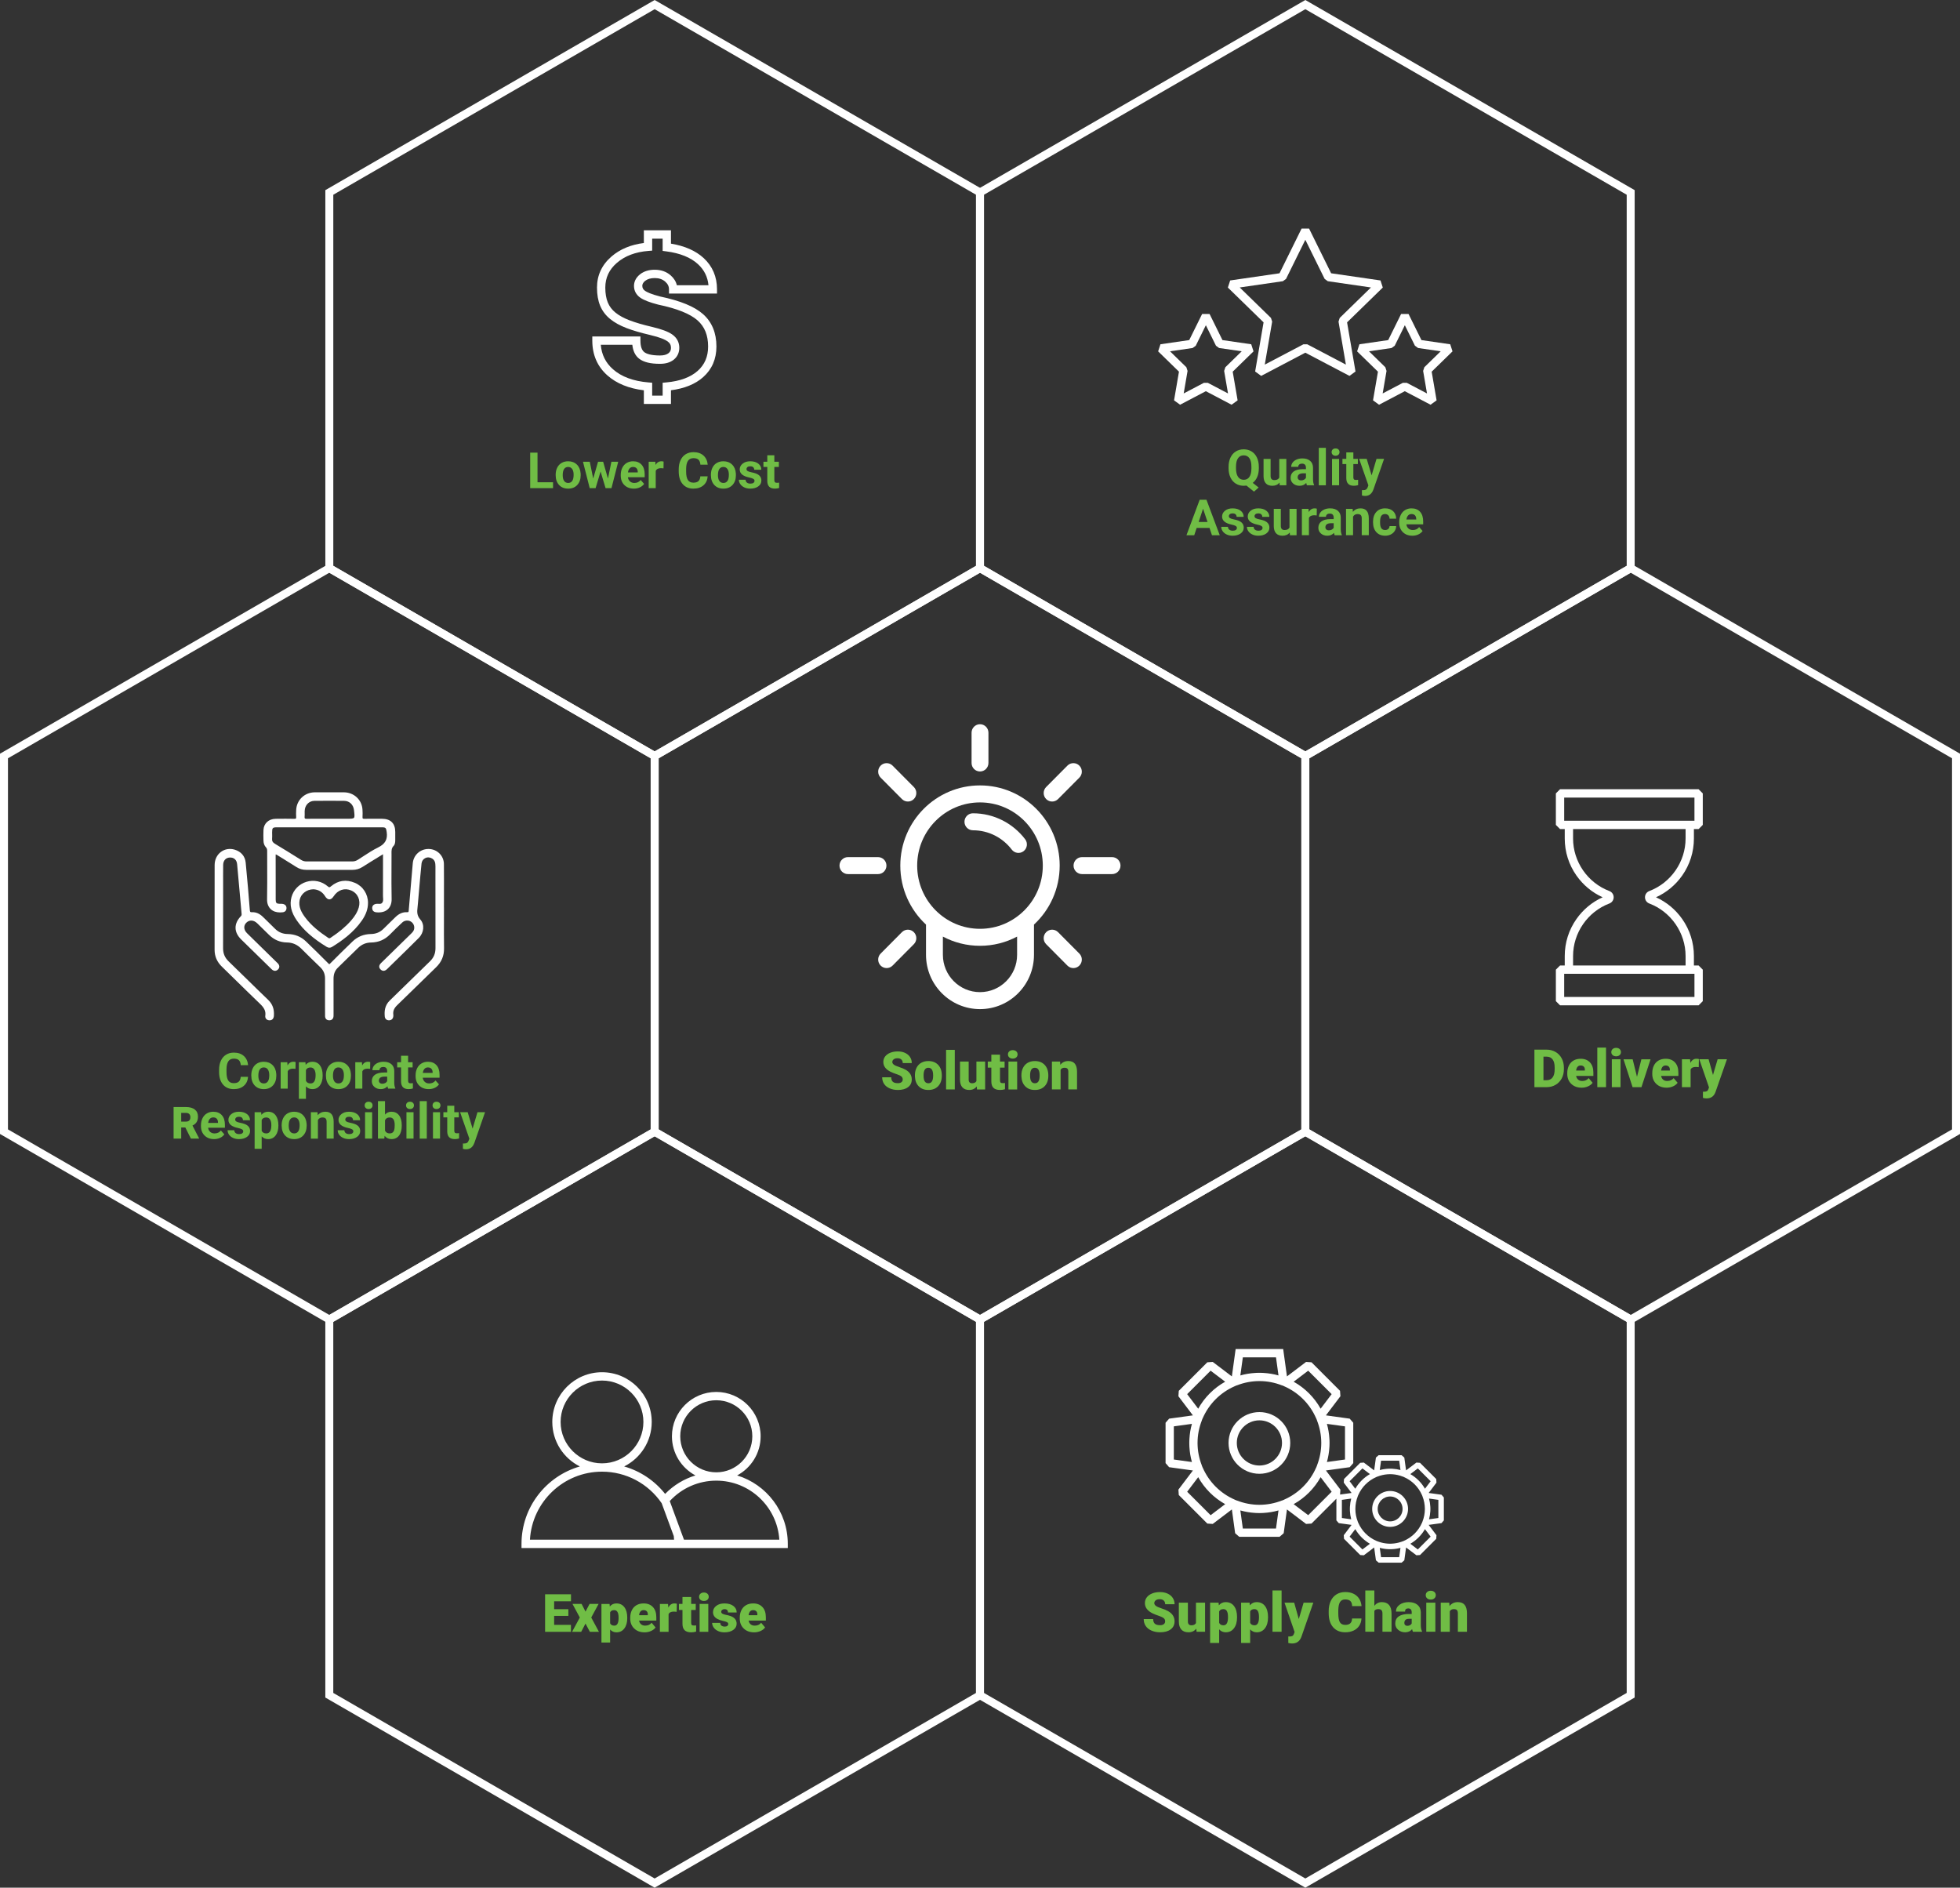 <svg xmlns="http://www.w3.org/2000/svg" id="Layer_2" data-name="Layer 2" viewBox="0 0 3201.03 3082.71"><rect x="0" y="0" width="3201.03" height="3082.71" fill="#333333" stroke="none"/><defs><style>      .cls-1 {        fill: #6ebb45;      }      .cls-2 {        fill: #fff;      }      .cls-3 {        fill: #70bd45;      }      .cls-4 {        fill: none;        stroke: #fff;        stroke-miterlimit: 10;        stroke-width: 13px;      }    </style></defs><g id="Layer_1-2" data-name="Layer 1"><g><path class="cls-3" d="M1474.3,1762.85c0-2.16-.77-3.84-2.29-5.05s-4.21-2.45-8.06-3.74c-3.84-1.29-6.98-2.54-9.42-3.74-7.94-3.9-11.91-9.26-11.91-16.07,0-3.39,.99-6.39,2.97-8.98,1.98-2.59,4.78-4.61,8.4-6.06,3.62-1.45,7.68-2.17,12.2-2.17s8.35,.78,11.85,2.36c3.49,1.57,6.21,3.81,8.14,6.71,1.94,2.9,2.9,6.22,2.9,9.95h-14.73c0-2.5-.77-4.43-2.29-5.81-1.53-1.38-3.6-2.06-6.21-2.06s-4.72,.58-6.25,1.75c-1.53,1.16-2.29,2.65-2.29,4.44,0,1.57,.84,2.99,2.52,4.27,1.68,1.28,4.64,2.6,8.88,3.96,4.24,1.36,7.71,2.83,10.44,4.4,6.62,3.82,9.93,9.08,9.93,15.78,0,5.36-2.02,9.57-6.06,12.62-4.04,3.06-9.58,4.59-16.62,4.59-4.97,0-9.46-.89-13.49-2.67-4.03-1.78-7.06-4.22-9.09-7.32-2.04-3.1-3.05-6.67-3.05-10.71h14.81c0,3.28,.85,5.7,2.55,7.26,1.7,1.56,4.45,2.34,8.27,2.34,2.44,0,4.37-.53,5.79-1.58,1.42-1.05,2.12-2.53,2.12-4.44"></path><path class="cls-3" d="M1494.2,1755.95c0-4.54,.88-8.59,2.65-12.14,1.77-3.55,4.3-6.28,7.62-8.18,3.31-1.91,7.2-2.86,11.66-2.86,6.82,0,12.19,2.11,16.12,6.33,3.93,4.22,5.89,9.96,5.89,17.23v.5c0,7.1-1.97,12.73-5.91,16.9-3.94,4.17-9.28,6.25-16.01,6.25s-11.68-1.94-15.61-5.83c-3.93-3.88-6.05-9.15-6.35-15.8l-.04-2.4Zm14.18,.88c0,4.21,.66,7.29,1.98,9.26,1.32,1.96,3.27,2.95,5.85,2.95,5.05,0,7.63-3.89,7.74-11.66v-1.43c0-8.16-2.61-12.24-7.83-12.24-4.74,0-7.31,3.52-7.7,10.56l-.04,2.57Z"></path><rect class="cls-3" x="1545.11" y="1714.5" width="14.22" height="64.63"></rect><path class="cls-3" d="M1595.19,1774.21c-3,3.84-7.06,5.77-12.16,5.77s-8.77-1.45-11.34-4.36c-2.57-2.9-3.85-7.08-3.85-12.52v-29.5h14.18v29.58c0,3.9,1.89,5.85,5.68,5.85,3.25,0,5.57-1.16,6.94-3.49v-31.94h14.27v45.53h-13.3l-.42-4.92Z"></path><path class="cls-3" d="M1633.19,1722.29v11.32h7.49v9.85h-7.49v20.83c0,1.71,.31,2.9,.93,3.58,.62,.67,1.84,1.01,3.66,1.01,1.4,0,2.58-.08,3.54-.25v10.14c-2.55,.81-5.22,1.22-7.99,1.22-4.88,0-8.49-1.15-10.82-3.45-2.33-2.3-3.49-5.79-3.49-10.48v-22.6h-5.81v-9.85h5.81v-11.32h14.18Z"></path><path class="cls-3" d="M1646.15,1721.87c0-2.02,.73-3.67,2.19-4.97,1.46-1.29,3.35-1.94,5.68-1.94s4.22,.65,5.68,1.94c1.46,1.29,2.19,2.95,2.19,4.97s-.73,3.67-2.19,4.97c-1.46,1.29-3.35,1.93-5.68,1.93s-4.22-.64-5.68-1.93c-1.46-1.29-2.19-2.95-2.19-4.97m15.06,57.27h-14.22v-45.53h14.22v45.53Z"></path><path class="cls-3" d="M1668.15,1755.95c0-4.54,.88-8.59,2.65-12.14,1.77-3.55,4.3-6.28,7.62-8.18,3.31-1.91,7.2-2.86,11.66-2.86,6.82,0,12.19,2.11,16.12,6.33,3.93,4.22,5.89,9.96,5.89,17.23v.5c0,7.1-1.97,12.73-5.91,16.9-3.94,4.17-9.28,6.25-16.01,6.25s-11.68-1.94-15.61-5.83c-3.93-3.88-6.05-9.15-6.35-15.8l-.04-2.4Zm14.18,.88c0,4.21,.66,7.29,1.98,9.26,1.32,1.96,3.27,2.95,5.85,2.95,5.05,0,7.63-3.89,7.74-11.66v-1.43c0-8.16-2.61-12.24-7.83-12.24-4.74,0-7.31,3.52-7.7,10.56l-.04,2.57Z"></path><path class="cls-3" d="M1731.27,1733.61l.46,5.34c3.14-4.12,7.48-6.19,13-6.19,4.74,0,8.28,1.42,10.62,4.25,2.34,2.83,3.56,7.1,3.64,12.79v29.33h-14.22v-28.74c0-2.3-.46-3.99-1.39-5.07-.93-1.08-2.61-1.62-5.05-1.62-2.78,0-4.84,1.09-6.19,3.28v32.15h-14.18v-45.53h13.3Z"></path><path class="cls-2" d="M1730.66,1413.59c0-72.32-58.26-130.95-130.14-130.96-71.89,.01-130.14,58.63-130.15,130.96,0,38.09,16.17,72.38,41.97,96.31v49.34c0,49,39.47,88.71,88.17,88.72,48.7,0,88.17-39.71,88.17-88.72v-49.33c25.8-23.93,41.97-58.22,41.98-96.31m-232.73,0c0-28.55,11.46-54.27,30.05-72.98,18.61-18.7,44.17-30.22,72.54-30.23,28.37,0,53.92,11.53,72.53,30.23,18.58,18.72,30.04,44.43,30.05,72.98,0,28.55-11.46,54.27-30.05,72.99-18.61,18.7-44.16,30.23-72.53,30.23s-53.93-11.53-72.54-30.23c-18.58-18.72-30.04-44.43-30.05-72.99m163.19,145.64c0,16.88-6.76,32.04-17.75,43.12-11.01,11.05-26.08,17.85-42.86,17.86-16.77,0-31.84-6.8-42.85-17.86-10.99-11.08-17.74-26.24-17.75-43.12v-29.73c18.1,9.6,38.72,15.05,60.61,15.05,21.89,0,42.5-5.45,60.6-15.05v29.74Z"></path><path class="cls-2" d="M1588.92,1355.91c25.9,0,48.81,12.34,63.46,31.53,4.63,6.08,13.28,7.23,19.33,2.57,6.04-4.66,7.19-13.36,2.56-19.45-19.6-25.75-50.6-42.4-85.34-42.4-7.61,0-13.78,6.21-13.78,13.87s6.17,13.86,13.78,13.86"></path><path class="cls-2" d="M1600.52,1259.87c7.61,0,13.78-6.22,13.78-13.87v-49.42c0-7.66-6.17-13.87-13.78-13.87s-13.78,6.22-13.78,13.87v49.42c0,7.66,6.17,13.87,13.78,13.87"></path><path class="cls-2" d="M1472.99,1304.9c5.38,5.41,14.11,5.41,19.49,0,5.38-5.42,5.38-14.2,0-19.62l-34.73-34.95c-5.38-5.41-14.11-5.41-19.49,0-5.38,5.42-5.38,14.2,0,19.62l34.73,34.95Z"></path><path class="cls-2" d="M1447.73,1413.6c0-7.66-6.17-13.87-13.78-13.87h-49.12c-7.61,0-13.78,6.21-13.78,13.87s6.17,13.86,13.78,13.86h49.12c7.61,0,13.78-6.21,13.78-13.86"></path><path class="cls-2" d="M1472.99,1522.3l-34.73,34.95c-5.38,5.41-5.38,14.2,0,19.61,5.38,5.42,14.12,5.42,19.5,0l34.72-34.95c5.38-5.41,5.38-14.19,0-19.61-5.38-5.42-14.11-5.42-19.49,0"></path><path class="cls-2" d="M1728.04,1522.3c-5.38-5.42-14.11-5.42-19.49,0-5.38,5.42-5.38,14.2,0,19.62l34.73,34.95c5.38,5.42,14.11,5.42,19.49,0,5.38-5.42,5.38-14.2,0-19.62l-34.73-34.94Z"></path><path class="cls-2" d="M1816.2,1399.73h-49.12c-7.61,0-13.78,6.21-13.78,13.86s6.17,13.87,13.78,13.87h49.12c7.61,0,13.78-6.21,13.78-13.87s-6.17-13.86-13.78-13.86"></path><path class="cls-2" d="M1728.04,1304.9l34.73-34.95c5.38-5.42,5.38-14.2,0-19.61-5.38-5.42-14.12-5.42-19.5,0l-34.72,34.94c-5.38,5.42-5.38,14.2,0,19.62,5.38,5.42,14.11,5.42,19.49,0"></path></g><g><path class="cls-2" d="M2747.33,1429.83c12.51-17.78,19.12-38.7,19.12-60.5v-15.42h7.7l6.8-6.8v-51.41l-6.8-6.8h-226.34l-6.8,6.8v51.41l6.8,6.8h7.69v15.42c0,21.81,6.61,42.73,19.12,60.5,10.93,15.54,25.64,27.71,42.8,35.48-17.16,7.77-31.87,19.94-42.8,35.48-12.51,17.77-19.12,38.7-19.12,60.51v15.43h-7.69l-6.8,6.8v51.41l6.8,6.8h226.34l6.8-6.8v-51.41l-6.8-6.8h-7.7v-15.43c0-21.81-6.61-42.73-19.12-60.51-10.93-15.54-25.64-27.71-42.8-35.48,17.16-7.77,31.87-19.94,42.8-35.48m20.02,198.3h-212.75v-37.82h212.75v37.82Zm-212.75-325.64h212.75v37.82h-7.7s-197.35,0-197.35,0h0s-7.69,0-7.69,0v-37.82Zm138.99,152.65c-4.27,1.62-7.02,5.61-7.02,10.17s2.76,8.55,7.02,10.16c35.45,13.46,59.27,47.95,59.27,85.82v15.42h-183.76v-15.42c0-37.87,23.82-72.36,59.26-85.82,4.27-1.61,7.04-5.6,7.04-10.17s-2.76-8.55-7.03-10.16c-35.45-13.46-59.27-47.95-59.27-85.82v-15.42h183.76v15.42c0,37.87-23.82,72.36-59.26,85.82"></path><path class="cls-3" d="M2505.98,1775.41v-61.27h19.74c5.41,0,10.28,1.23,14.6,3.68,4.32,2.46,7.69,5.92,10.12,10.39,2.43,4.47,3.65,9.49,3.68,15.04v2.82c0,5.61-1.18,10.64-3.56,15.08-2.37,4.45-5.71,7.93-10.02,10.44-4.31,2.51-9.11,3.78-14.41,3.81h-20.16Zm14.77-49.86v38.5h5.13c4.23,0,7.49-1.51,9.76-4.52,2.27-3.02,3.41-7.5,3.41-13.44v-2.65c0-5.92-1.14-10.38-3.41-13.38-2.27-3-5.58-4.5-9.93-4.5h-4.97Z"></path><path class="cls-3" d="M2583.07,1776.25c-6.99,0-12.64-2.08-16.96-6.25-4.32-4.17-6.48-9.59-6.48-16.26v-1.18c0-4.66,.86-8.77,2.59-12.33,1.73-3.56,4.24-6.32,7.55-8.27,3.31-1.95,7.24-2.92,11.78-2.92,6.39,0,11.44,1.98,15.15,5.95,3.7,3.97,5.56,9.5,5.56,16.6v5.51h-28.19c.51,2.55,1.61,4.56,3.32,6.02,1.71,1.46,3.93,2.19,6.65,2.19,4.49,0,8-1.57,10.52-4.71l6.48,7.66c-1.77,2.44-4.27,4.38-7.51,5.83-3.24,1.45-6.73,2.17-10.46,2.17m-1.6-36.27c-4.15,0-6.62,2.75-7.41,8.25h14.31v-1.09c.06-2.27-.52-4.03-1.72-5.28-1.21-1.25-2.93-1.87-5.18-1.87"></path><rect class="cls-3" x="2608.7" y="1710.77" width="14.22" height="64.63"></rect><path class="cls-3" d="M2631.55,1718.14c0-2.02,.73-3.67,2.19-4.97,1.46-1.29,3.35-1.94,5.68-1.94s4.22,.65,5.68,1.94c1.46,1.29,2.19,2.95,2.19,4.97s-.73,3.67-2.19,4.96c-1.46,1.29-3.35,1.94-5.68,1.94s-4.22-.65-5.68-1.94c-1.46-1.29-2.19-2.94-2.19-4.96m15.06,57.27h-14.22v-45.53h14.22v45.53Z"></path><polygon class="cls-3" points="2673.5 1758.53 2680.69 1729.88 2695.63 1729.88 2680.78 1775.41 2666.3 1775.41 2651.45 1729.88 2666.43 1729.88 2673.5 1758.53"></polygon><path class="cls-3" d="M2721.89,1776.25c-6.99,0-12.64-2.08-16.96-6.25-4.32-4.17-6.48-9.59-6.48-16.26v-1.18c0-4.66,.86-8.77,2.59-12.33,1.73-3.56,4.24-6.32,7.55-8.27,3.31-1.95,7.24-2.92,11.78-2.92,6.39,0,11.44,1.98,15.15,5.95,3.7,3.97,5.55,9.5,5.55,16.6v5.51h-28.19c.5,2.55,1.61,4.56,3.32,6.02,1.71,1.46,3.93,2.19,6.65,2.19,4.49,0,8-1.57,10.52-4.71l6.48,7.66c-1.77,2.44-4.27,4.38-7.51,5.83-3.24,1.45-6.73,2.17-10.46,2.17m-1.6-36.27c-4.15,0-6.62,2.75-7.41,8.25h14.31v-1.09c.06-2.27-.52-4.03-1.72-5.28-1.21-1.25-2.93-1.87-5.18-1.87"></path><path class="cls-3" d="M2774.32,1742.71l-4.67-.34c-4.46,0-7.32,1.4-8.58,4.21v28.82h-14.18v-45.53h13.3l.46,5.85c2.38-4.46,5.71-6.69,9.97-6.69,1.51,0,2.83,.17,3.96,.51l-.25,13.17Z"></path><path class="cls-3" d="M2797.63,1755.54l7.57-25.67h15.19l-18.56,53.15-.8,1.93c-2.64,5.89-7.29,8.84-13.97,8.84-1.85,0-3.8-.28-5.85-.84v-10.1h1.85c1.99,0,3.51-.29,4.57-.86,1.05-.58,1.83-1.61,2.34-3.1l1.14-3.03-15.82-45.99h15.15l7.2,25.67Z"></path></g><g><path class="cls-2" d="M1203.85,2409.49c22.83-12.21,38.4-36.28,38.4-63.92,0-39.95-32.5-72.44-72.44-72.44s-72.44,32.5-72.44,72.44c0,27.64,15.57,51.71,38.39,63.92-18.64,5.67-35.68,15.98-49.51,30.14-17.23-21.76-40.68-37.32-66.9-44.82,26.67-13.33,45.03-40.89,45.03-72.67,0-44.77-36.42-81.2-81.2-81.2s-81.19,36.42-81.19,81.2c0,31.78,18.36,59.34,45.03,72.67-54.96,15.75-95.31,66.45-95.31,126.4v6.8h255.85s179.05,0,179.05,0v-6.8c0-52.57-34.9-97.13-82.75-111.74m-92.9-63.92c0-32.45,26.4-58.85,58.85-58.85s58.85,26.4,58.85,58.85-26.4,58.85-58.85,58.85-58.85-26.4-58.85-58.85m-195.38-23.42c0-37.28,30.33-67.6,67.6-67.6s67.6,30.33,67.6,67.6-30.33,67.6-67.6,67.6-67.6-30.33-67.6-67.6m185.29,192.27h-235.37c3.53-61.85,54.97-111.08,117.69-111.08,39.06,0,75.42,19.25,97.44,51.53l19.76,53.65c.21,1.96,.37,3.93,.48,5.89m16.18,0l-3.34-9.07h0s-3.95-10.73-3.95-10.73l-15.92-43.25c19.54-21.25,47.01-33.36,75.98-33.36,54.62,0,99.47,42.66,102.98,96.42h-155.75Z"></path><polygon class="cls-3" points="928.24 2638.87 905.01 2638.87 905.01 2653.51 932.45 2653.51 932.45 2664.87 890.24 2664.87 890.24 2603.6 932.53 2603.6 932.53 2615.01 905.01 2615.01 905.01 2627.93 928.24 2627.93 928.24 2638.87"></polygon><polygon class="cls-3" points="956.26 2631.88 962.87 2619.34 977.6 2619.34 965.6 2641.52 978.19 2664.87 963.37 2664.87 956.22 2651.41 949.19 2664.87 934.3 2664.87 946.92 2641.52 934.97 2619.34 949.87 2619.34 956.26 2631.88"></polygon><path class="cls-3" d="M1024.43,2642.44c0,7.07-1.59,12.72-4.78,16.94-3.18,4.22-7.48,6.33-12.9,6.33-4.18,0-7.62-1.53-10.31-4.59v21.25h-14.18v-63.03h13.25l.42,4.21c2.72-3.37,6.3-5.05,10.73-5.05,5.61,0,9.97,2.07,13.09,6.21,3.11,4.14,4.67,9.83,4.67,17.06v.67Zm-14.18-.88c0-8.08-2.36-12.12-7.07-12.12-3.37,0-5.61,1.21-6.73,3.62v17.93c1.23,2.52,3.51,3.79,6.82,3.79,4.52,0,6.84-3.9,6.99-11.7v-1.52Z"></path><path class="cls-3" d="M1052.71,2665.71c-6.99,0-12.64-2.08-16.96-6.25-4.32-4.17-6.48-9.59-6.48-16.26v-1.18c0-4.66,.86-8.77,2.59-12.33,1.73-3.56,4.24-6.32,7.55-8.27,3.31-1.95,7.24-2.92,11.78-2.92,6.39,0,11.45,1.98,15.15,5.95,3.7,3.97,5.55,9.5,5.55,16.6v5.51h-28.19c.51,2.55,1.61,4.56,3.32,6.02,1.71,1.46,3.93,2.19,6.65,2.19,4.49,0,8-1.57,10.52-4.71l6.48,7.66c-1.77,2.44-4.27,4.38-7.51,5.83-3.24,1.44-6.73,2.17-10.46,2.17m-1.6-36.27c-4.15,0-6.62,2.75-7.41,8.25h14.31v-1.09c.06-2.27-.52-4.03-1.72-5.28-1.21-1.25-2.93-1.87-5.18-1.87"></path><path class="cls-3" d="M1105.14,2632.18l-4.67-.34c-4.46,0-7.32,1.4-8.58,4.21v28.82h-14.18v-45.53h13.3l.46,5.85c2.38-4.46,5.71-6.69,9.97-6.69,1.51,0,2.83,.17,3.95,.5l-.25,13.17Z"></path><path class="cls-3" d="M1128.78,2608.02v11.32h7.49v9.85h-7.49v20.83c0,1.71,.31,2.9,.93,3.58,.62,.67,1.84,1.01,3.66,1.01,1.4,0,2.58-.08,3.53-.25v10.14c-2.55,.81-5.22,1.22-7.99,1.22-4.88,0-8.49-1.15-10.82-3.45-2.33-2.3-3.49-5.79-3.49-10.48v-22.6h-5.81v-9.85h5.81v-11.32h14.18Z"></path><path class="cls-3" d="M1141.74,2607.6c0-2.02,.73-3.67,2.19-4.97,1.46-1.29,3.35-1.94,5.68-1.94s4.22,.65,5.68,1.94c1.46,1.29,2.19,2.95,2.19,4.97s-.73,3.68-2.19,4.97c-1.46,1.29-3.35,1.93-5.68,1.93s-4.22-.64-5.68-1.93c-1.46-1.29-2.19-2.95-2.19-4.97m15.06,57.27h-14.22v-45.53h14.22v45.53Z"></path><path class="cls-3" d="M1189.38,2652.08c0-1.21-.63-2.17-1.89-2.9-1.26-.73-3.66-1.49-7.2-2.27-3.53-.79-6.45-1.82-8.75-3.09-2.3-1.28-4.05-2.83-5.26-4.65-1.21-1.82-1.81-3.91-1.81-6.27,0-4.18,1.72-7.62,5.18-10.33,3.45-2.71,7.97-4.06,13.55-4.06,6,0,10.83,1.36,14.47,4.08,3.65,2.72,5.47,6.3,5.47,10.73h-14.22c0-3.65-1.92-5.47-5.77-5.47-1.49,0-2.73,.41-3.74,1.24-1.01,.83-1.51,1.86-1.51,3.09s.62,2.29,1.85,3.07c1.23,.79,3.21,1.43,5.91,1.94,2.71,.5,5.09,1.11,7.13,1.81,6.85,2.36,10.27,6.58,10.27,12.67,0,4.15-1.84,7.53-5.53,10.14-3.69,2.61-8.47,3.91-14.33,3.91-3.9,0-7.38-.7-10.43-2.1-3.06-1.4-5.44-3.31-7.15-5.72-1.71-2.41-2.57-4.95-2.57-7.62h13.26c.06,2.11,.76,3.64,2.1,4.61,1.35,.97,3.07,1.45,5.18,1.45,1.94,0,3.39-.39,4.35-1.18,.97-.78,1.45-1.81,1.45-3.07"></path><path class="cls-3" d="M1231.59,2665.71c-6.99,0-12.64-2.08-16.96-6.25-4.32-4.17-6.48-9.59-6.48-16.26v-1.18c0-4.66,.86-8.77,2.59-12.33,1.73-3.56,4.24-6.32,7.55-8.27,3.31-1.95,7.24-2.92,11.78-2.92,6.39,0,11.45,1.98,15.15,5.95,3.7,3.97,5.55,9.5,5.55,16.6v5.51h-28.19c.51,2.55,1.61,4.56,3.32,6.02,1.71,1.46,3.93,2.19,6.65,2.19,4.49,0,8-1.57,10.52-4.71l6.48,7.66c-1.77,2.44-4.27,4.38-7.51,5.83-3.24,1.44-6.73,2.17-10.46,2.17m-1.6-36.27c-4.15,0-6.62,2.75-7.41,8.25h14.31v-1.09c.06-2.27-.52-4.03-1.72-5.28-1.21-1.25-2.93-1.87-5.18-1.87"></path></g><g><path class="cls-2" d="M2056.83,2306.02c-27.79,0-50.39,22.6-50.39,50.38s22.6,50.39,50.39,50.39,50.38-22.6,50.38-50.39-22.6-50.38-50.38-50.38m0,87.29c-20.35,0-36.9-16.56-36.9-36.9s16.55-36.9,36.9-36.9,36.9,16.55,36.9,36.9-16.55,36.9-36.9,36.9"></path><path class="cls-2" d="M2270.31,2493.48c16.16,0,29.3-13.14,29.3-29.3s-13.14-29.31-29.3-29.31-29.3,13.15-29.3,29.31,13.14,29.3,29.3,29.3m0-49.62c11.2,0,20.31,9.12,20.31,20.32s-9.11,20.31-20.31,20.31-20.31-9.11-20.31-20.31,9.11-20.32,20.31-20.32"></path><path class="cls-2" d="M2354.19,2440.99l-20.94-2.89,12.76-16.85-.4-5.89-26.48-26.49-5.89-.4-16.85,12.78-2.89-20.95-4.45-3.88h-37.46l-4.45,3.88-2.89,20.94-16.85-12.77-5.89,.4-26.49,26.49-.4,5.89,12.77,16.85-18.8,2.59,.55-8.06-23.67-31.24,38.83-5.36,5.82-6.68v-65.91l-5.82-6.68-38.83-5.36,23.67-31.24-.61-8.84-46.6-46.61-8.84-.61-31.24,23.67-6.16-44.65h-77.66l-6.16,44.65-31.24-23.67-8.84,.61-46.61,46.61-.61,8.84,23.67,31.24-38.82,5.36-5.82,6.68v65.91l5.82,6.68,38.82,5.36-23.67,31.24,.61,8.84,46.61,46.61,8.84,.61,31.24-23.67,5.35,38.83,6.68,5.82h65.92l6.68-5.82,5.36-38.83,31.24,23.67,8.84-.61,40.63-40.63v35.46l3.88,4.45,20.94,2.89-12.77,16.85,.4,5.89,26.49,26.49,5.89,.4,16.85-12.77,2.89,20.95,4.45,3.88h37.46l4.45-3.88,2.89-20.95,16.86,12.76,5.89-.4,26.48-26.49,.4-5.89-12.76-16.85,20.94-2.89,3.88-4.45v-37.46l-3.88-4.45Zm-84.24-33.57h.19s.38,0,.38,0h.13c1.17,.01,2.33,.07,3.48,.14,5.74,.39,11.4,1.66,16.89,3.82l.05-.04c.65,.26,1.3,.53,1.94,.81v.03c13.15,5.75,23.55,16.16,29.31,29.3h.03c.28,.65,.55,1.29,.8,1.95l-.04,.05c2.58,6.57,3.91,13.42,3.96,20.34v.72c0,.06,0,.12,0,.18-.07,6.88-1.4,13.67-3.95,20.19l.04,.04c-.25,.66-.53,1.31-.81,1.94h-.03c-5.75,13.15-16.16,23.55-29.29,29.31v.02c-.63,.28-1.28,.55-1.94,.81l-.05-.04s0,0,0,0h0c-.72,.28-1.45,.55-2.18,.8-5.17,1.8-10.49,2.83-15.89,3.09-.75,.03-1.51,.06-2.27,.07h-.73c-.89,0-1.78-.03-2.67-.08-5.26-.29-10.45-1.32-15.49-3.07-.74-.26-1.47-.52-2.2-.81h0s0,0,0,0l-.05,.04c-.66-.27-1.31-.53-1.96-.81v-.03c-13.12-5.74-23.53-16.15-29.28-29.29h-.03c-.28-.63-.55-1.28-.81-1.95l.04-.04c-2.58-6.57-3.91-13.42-3.95-20.34,0-.11,0-.23,0-.41,0-.11,0-.23,0-.32,.04-6.94,1.37-13.79,3.95-20.36l-.04-.05c.26-.66,.53-1.31,.81-1.96h.03c5.75-13.13,16.15-23.53,29.3-29.28v-.03c.64-.28,1.29-.55,1.94-.81l.05,.04c5.32-2.09,10.81-3.34,16.36-3.78,1.33-.1,2.66-.17,4.01-.18m45.58-9.43l20.95,20.95-9.28,12.25c-5.75-9.94-13.98-18.16-23.92-23.91l12.25-9.29Zm-60.05-12.6h29.63l2.1,15.23c-4.26-1.13-8.64-1.82-13.08-2.07-.27-.02-.55-.03-.83-.05-.72-.03-1.44-.05-2.16-.06-.16,0-.31-.01-.47-.01h-.78c-.19,0-.38,.01-.56,.02-.68,0-1.35,.03-2.02,.06-.3,.01-.6,.03-.9,.05-.83,.05-1.65,.11-2.48,.19h-.03c-3.56,.35-7.08,.97-10.52,1.88l2.1-15.23Zm-30.42,12.6l12.26,9.29c-9.93,5.75-18.16,13.97-23.92,23.92l-9.28-12.25,20.95-20.95Zm-131.37,52.4c-11.81,4.63-24.11,7-36.55,7.04h-.63c-12.45-.04-24.75-2.41-36.56-7.04l-.09,.07c-1.03-.41-2.23-.89-3.41-1.42l-.05-.08c-23.39-10.23-41.91-28.75-52.14-52.14h-.06c-.56-1.28-1.03-2.41-1.43-3.46l.07-.09c-4.64-11.8-7.01-24.1-7.05-36.54v-.63c.04-12.47,2.41-24.77,7.05-36.56l-.07-.09c.39-1,.83-2.08,1.43-3.45h.06c10.23-23.4,28.75-41.92,52.14-52.15v-.06c.87-.38,1.81-.77,2.83-1.18l.63-.25,.09,.07c11.83-4.64,24.13-7.01,36.54-7.04h.65c12.43,.03,24.73,2.4,36.55,7.04l.09-.07,.64,.25c.95,.38,1.89,.77,2.81,1.18v.06c23.4,10.23,41.92,28.75,52.15,52.15h.06c.51,1.16,.98,2.29,1.43,3.46l-.07,.09c4.64,11.8,7.01,24.1,7.04,36.56v.14s0,.35,0,.35v.13c-.04,12.46-2.41,24.76-7.04,36.56l.07,.09c-.51,1.27-.98,2.4-1.44,3.45h-.06c-10.23,23.4-28.75,41.91-52.15,52.15l-.06,.09c-1.09,.47-2.25,.96-3.39,1.4l-.09-.07Zm102.91-121.07v54.15l-29.55,4.08c2.24-7.93,3.59-16.09,4.08-24.39,.03-.53,.06-1.06,.09-1.59,.02-.54,.05-1.07,.06-1.61,.02-.77,.04-1.54,.05-2.31,0-.31,.02-.62,.02-.93v-.18c0-.05,0-.1,0-.15s0-.1,0-.15v-.19c0-.33-.02-.66-.02-.99,0-.74-.02-1.47-.04-2.2-.02-.56-.04-1.13-.07-1.69-.02-.48-.05-.96-.08-1.43-.48-8.33-1.83-16.52-4.08-24.48l29.55,4.08Zm-60.09-90.91l38.29,38.3-18.01,23.78c-10.34-18.51-25.55-33.72-44.06-44.06l23.78-18.02Zm-106.76-21.79h54.15l4.08,29.55c-7.9-2.23-16.01-3.58-24.26-4.07-.64-.04-1.29-.07-1.93-.1-.43-.02-.86-.03-1.29-.05-1.05-.03-2.11-.06-3.17-.06-.06,0-.12,0-.18,0h-.67c-.06,0-.12,0-.18,0-1.05,0-2.11,.03-3.16,.06-.43,.01-.86,.03-1.28,.05-.64,.03-1.29,.06-1.93,.1-8.24,.49-16.36,1.84-24.25,4.07l4.08-29.55Zm-52.61,21.79l23.78,18.02c-18.51,10.34-33.72,25.55-44.06,44.06l-18.02-23.78,38.29-38.3Zm-60.08,145.06v-54.15l29.54-4.08c-2.24,7.92-3.59,16.07-4.07,24.37-.04,.59-.07,1.19-.1,1.78-.02,.45-.04,.91-.05,1.36-.03,1.04-.06,2.08-.06,3.12,0,.07,0,.13,0,.2v.68c0,.06,0,.12,0,.19,0,1.05,.03,2.09,.06,3.13,.01,.45,.03,.89,.05,1.34,.03,.61,.06,1.22,.1,1.83,.49,8.27,1.84,16.41,4.07,24.32l-29.54-4.08Zm60.08,90.91l-38.3-38.29,18.02-23.78c10.34,18.5,25.55,33.71,44.06,44.06l-23.78,18.02Zm106.77,21.79h-54.16l-4.07-29.55c7.9,2.23,16.02,3.58,24.28,4.07,.63,.04,1.26,.07,1.9,.1,.44,.02,.87,.04,1.31,.05,1.05,.03,2.11,.06,3.16,.06,.06,0,.12,0,.18,0h.68c.07,0,.14,0,.21,0,1.04,0,2.07-.03,3.1-.06,.45-.01,.9-.03,1.35-.05,.6-.03,1.21-.06,1.81-.1,8.28-.49,16.42-1.84,24.33-4.07l-4.08,29.55Zm52.61-21.79l-23.78-18.01c18.5-10.34,33.71-25.55,44.05-44.06l18.01,23.78-38.29,38.29Zm55,4.6v-29.63l15.23-2.1c-1.16,4.38-1.86,8.88-2.1,13.46v.16c-.06,.97-.09,1.94-.1,2.91v.28s0,.07,0,.1c0,.05,0,.1,0,.16v.25c0,.98,.04,1.95,.09,2.93,0,.05,0,.11,0,.16,.24,4.56,.94,9.05,2.1,13.42l-15.23-2.1Zm33.55,51.37l-20.95-20.95,9.28-12.25c5.75,9.94,13.98,18.16,23.92,23.92l-12.25,9.28Zm60.05,12.61h-29.63l-2.1-15.23c.42,.11,.85,.21,1.28,.32,.13,.03,.27,.07,.4,.1,.89,.21,1.78,.4,2.68,.58,.15,.03,.29,.05,.44,.08,.77,.14,1.53,.27,2.3,.39,.19,.03,.39,.06,.58,.09,.9,.13,1.8,.24,2.7,.33,.09,0,.18,.01,.27,.02,.82,.08,1.65,.14,2.47,.18,.21,.01,.42,.02,.63,.03,.92,.04,1.84,.07,2.77,.08h.78c.93,0,1.86-.04,2.78-.08,.18,0,.37-.02,.55-.03,.87-.05,1.73-.11,2.59-.19,.05,0,.11,0,.16-.01,.92-.09,1.84-.2,2.75-.33,.17-.02,.35-.05,.52-.08,.79-.12,1.58-.25,2.36-.4,.14-.02,.28-.05,.41-.07,.9-.17,1.79-.37,2.68-.58,.14-.03,.29-.07,.43-.11,.42-.1,.84-.2,1.26-.31l-2.1,15.23Zm30.42-12.61l-12.26-9.28c9.94-5.76,18.17-13.98,23.92-23.92l9.28,12.25-20.95,20.95Zm33.55-51.37l-15.23,2.1c1.14-4.31,1.84-8.73,2.09-13.23,0-.18,.02-.37,.03-.55,.04-.91,.07-1.82,.08-2.74h0v-.8h0c0-.92-.04-1.84-.08-2.75,0-.18-.02-.35-.03-.53-.25-4.5-.94-8.92-2.09-13.23l15.23,2.1v29.63Z"></path><path class="cls-3" d="M1902.88,2647.77c0-2.25-.8-4.01-2.39-5.27-1.6-1.26-4.4-2.56-8.41-3.91-4.01-1.35-7.29-2.65-9.83-3.91-8.28-4.07-12.42-9.66-12.42-16.77,0-3.54,1.03-6.66,3.09-9.37,2.06-2.71,4.98-4.81,8.76-6.32,3.78-1.51,8.02-2.26,12.73-2.26s8.71,.82,12.36,2.46c3.64,1.64,6.47,3.97,8.49,7,2.02,3.03,3.03,6.49,3.03,10.38h-15.36c0-2.6-.8-4.62-2.39-6.06-1.6-1.43-3.75-2.15-6.48-2.15s-4.92,.61-6.52,1.82c-1.59,1.21-2.39,2.76-2.39,4.63,0,1.64,.88,3.12,2.63,4.46,1.76,1.33,4.84,2.71,9.26,4.13,4.42,1.42,8.05,2.95,10.89,4.59,6.91,3.98,10.36,9.47,10.36,16.46,0,5.59-2.11,9.98-6.32,13.17-4.21,3.19-9.99,4.78-17.34,4.78-5.18,0-9.87-.93-14.07-2.79-4.2-1.86-7.36-4.4-9.48-7.64-2.12-3.23-3.18-6.96-3.18-11.17h15.45c0,3.42,.88,5.95,2.66,7.57,1.77,1.63,4.65,2.44,8.63,2.44,2.55,0,4.56-.55,6.04-1.65,1.48-1.1,2.22-2.64,2.22-4.63"></path><path class="cls-3" d="M1953.8,2659.62c-3.13,4.01-7.36,6.01-12.69,6.01s-9.15-1.52-11.83-4.54c-2.68-3.03-4.02-7.38-4.02-13.06v-30.77h14.79v30.86c0,4.07,1.98,6.1,5.93,6.1,3.39,0,5.81-1.21,7.24-3.64v-33.32h14.88v47.5h-13.87l-.44-5.14Z"></path><path class="cls-3" d="M2020.31,2641.36c0,7.37-1.66,13.26-4.98,17.67-3.32,4.41-7.81,6.61-13.45,6.61-4.36,0-7.95-1.6-10.76-4.79v22.17h-14.79v-65.76h13.83l.44,4.39c2.84-3.51,6.57-5.27,11.19-5.27,5.85,0,10.4,2.16,13.65,6.47,3.25,4.32,4.87,10.25,4.87,17.8v.7Zm-14.79-.92c0-8.43-2.46-12.64-7.38-12.64-3.51,0-5.85,1.26-7.02,3.77v18.7c1.29,2.63,3.66,3.95,7.11,3.95,4.71,0,7.14-4.07,7.29-12.2v-1.58Z"></path><path class="cls-3" d="M2070.92,2641.36c0,7.37-1.66,13.26-4.98,17.67-3.32,4.41-7.81,6.61-13.45,6.61-4.36,0-7.95-1.6-10.76-4.79v22.17h-14.79v-65.76h13.83l.44,4.39c2.84-3.51,6.57-5.27,11.19-5.27,5.85,0,10.4,2.16,13.65,6.47,3.25,4.32,4.87,10.25,4.87,17.8v.7Zm-14.79-.92c0-8.43-2.46-12.64-7.38-12.64-3.51,0-5.85,1.26-7.02,3.77v18.7c1.29,2.63,3.66,3.95,7.11,3.95,4.71,0,7.14-4.07,7.29-12.2v-1.58Z"></path><rect class="cls-3" x="2078.21" y="2597.33" width="14.84" height="67.43"></rect><path class="cls-3" d="M2121.14,2644.03l7.9-26.78h15.85l-19.36,55.44-.83,2.02c-2.75,6.15-7.61,9.22-14.57,9.22-1.93,0-3.97-.29-6.1-.88v-10.54h1.93c2.08,0,3.67-.3,4.76-.9,1.1-.6,1.91-1.68,2.44-3.23l1.19-3.16-16.51-47.97h15.8l7.51,26.78Z"></path><path class="cls-3" d="M2223.51,2643.11c-.21,4.45-1.4,8.38-3.6,11.79s-5.27,6.05-9.24,7.92c-3.97,1.87-8.5,2.81-13.59,2.81-8.4,0-15.01-2.74-19.84-8.21-4.83-5.47-7.24-13.2-7.24-23.18v-3.16c0-6.26,1.09-11.74,3.27-16.44,2.18-4.7,5.32-8.33,9.42-10.89,4.1-2.56,8.84-3.84,14.22-3.84,7.75,0,13.99,2.04,18.7,6.12,4.71,4.08,7.39,9.71,8.03,16.88h-15.37c-.12-3.89-1.1-6.69-2.94-8.38-1.84-1.7-4.65-2.55-8.43-2.55s-6.64,1.43-8.43,4.3c-1.78,2.87-2.72,7.45-2.81,13.74v4.52c0,6.82,.86,11.69,2.57,14.62,1.71,2.93,4.66,4.39,8.85,4.39,3.54,0,6.25-.83,8.12-2.5,1.87-1.67,2.87-4.32,2.99-7.95h15.32Z"></path><path class="cls-3" d="M2244.58,2622.35c3.16-3.98,7.2-5.97,12.12-5.97,5.24,0,9.19,1.55,11.85,4.65,2.66,3.1,4.02,7.68,4.08,13.74v29.98h-14.84v-29.63c0-2.52-.51-4.37-1.54-5.55-1.03-1.19-2.77-1.78-5.22-1.78-3.04,0-5.2,.97-6.45,2.9v34.06h-14.79v-67.43h14.79v25.02Z"></path><path class="cls-3" d="M2307.62,2664.75c-.53-.97-1-2.38-1.4-4.26-2.72,3.43-6.53,5.14-11.41,5.14-4.48,0-8.28-1.35-11.41-4.06-3.13-2.71-4.7-6.11-4.7-10.21,0-5.15,1.9-9.04,5.71-11.68,3.8-2.63,9.34-3.95,16.59-3.95h4.57v-2.51c0-4.38-1.89-6.57-5.66-6.57-3.51,0-5.27,1.74-5.27,5.21h-14.79c0-4.59,1.95-8.32,5.86-11.18,3.91-2.86,8.89-4.3,14.95-4.3s10.84,1.48,14.35,4.43c3.51,2.96,5.31,7.01,5.4,12.16v21.03c.06,4.36,.73,7.7,2.02,10.01v.75h-14.79Zm-9.26-9.66c1.84,0,3.37-.39,4.59-1.18,1.21-.79,2.09-1.68,2.61-2.68v-7.59h-4.3c-5.15,0-7.73,2.31-7.73,6.94,0,1.35,.45,2.44,1.36,3.27,.91,.83,2.06,1.25,3.47,1.25"></path><path class="cls-3" d="M2328.47,2605.01c0-2.11,.76-3.83,2.28-5.18,1.52-1.35,3.5-2.02,5.93-2.02s4.4,.67,5.93,2.02c1.52,1.35,2.28,3.07,2.28,5.18s-.76,3.83-2.28,5.18c-1.52,1.35-3.5,2.02-5.93,2.02s-4.41-.67-5.93-2.02c-1.52-1.35-2.28-3.07-2.28-5.18m15.72,59.74h-14.84v-47.5h14.84v47.5Z"></path><path class="cls-3" d="M2366.88,2617.26l.48,5.57c3.28-4.3,7.8-6.45,13.56-6.45,4.95,0,8.64,1.48,11.08,4.43,2.44,2.96,3.71,7.4,3.8,13.35v30.6h-14.84v-29.98c0-2.4-.48-4.16-1.45-5.29-.97-1.13-2.72-1.69-5.27-1.69-2.9,0-5.05,1.14-6.45,3.42v33.54h-14.79v-47.5h13.87Z"></path></g><g><path class="cls-2" d="M2258.36,469.58l-3.77-11.59-80.6-11.71-36.05-73.04h-12.19l-36.05,73.04-80.6,11.71-3.77,11.59,58.32,56.85-13.77,80.27,9.86,7.16,72.1-37.9,72.1,37.9,9.86-7.16-13.77-80.27,58.32-56.85Zm-123.35,92.7h-6.32l-63.07,33.15,12.04-70.22-1.95-6.02-51.02-49.74,70.51-10.24,5.12-3.72,31.53-63.9,31.54,63.9,5.12,3.72,70.51,10.24-51.02,49.74-1.95,6.02,12.04,70.22-63.07-33.15Z"></path><path class="cls-2" d="M2043.5,562.21l-47.01-6.83-21.03-42.6h-12.19l-21.03,42.6-47.01,6.83-3.77,11.59,34.01,33.16-8.03,46.82,9.86,7.17,42.05-22.1,42.05,22.1,9.86-7.16-8.03-46.82,34.01-33.16-3.77-11.59Zm-42.29,37.51l-1.95,6.02,6.31,36.77-33.03-17.36h-6.32l-33.03,17.36,6.31-36.77-1.95-6.02-26.71-26.04,36.92-5.37,5.12-3.72,16.51-33.46,16.51,33.46,5.12,3.72,36.92,5.37-26.71,26.04Z"></path><path class="cls-2" d="M2372.23,573.81l-3.77-11.59-47.01-6.83-21.03-42.6h-12.19l-21.03,42.6-47.01,6.83-3.77,11.59,34.01,33.16-8.03,46.82,9.86,7.16,42.05-22.1,42.05,22.1,9.86-7.16-8.03-46.82,34.01-33.16Zm-41.7,68.71l-33.03-17.36h-6.33l-33.03,17.36,6.31-36.77-1.95-6.02-26.71-26.04,36.92-5.37,5.12-3.72,16.51-33.46,16.51,33.46,5.12,3.72,36.92,5.37-26.71,26.04-1.95,6.02,6.31,36.77Z"></path><path class="cls-3" d="M2055.88,764.84c0,5.42-.88,10.12-2.63,14.11-1.75,4-4.18,7.2-7.29,9.62l9.64,7.57-7.6,6.73-12.34-9.91c-1.41,.24-2.87,.36-4.38,.36-4.81,0-9.09-1.15-12.86-3.46-3.77-2.31-6.69-5.61-8.76-9.9-2.07-4.29-3.12-9.22-3.15-14.79v-2.87c0-5.71,1.03-10.73,3.09-15.07,2.06-4.34,4.96-7.67,8.72-9.99,3.76-2.32,8.05-3.48,12.88-3.48s9.12,1.16,12.88,3.48c3.76,2.32,6.66,5.65,8.72,9.99,2.06,4.34,3.09,9.35,3.09,15.03v2.59Zm-12.1-2.63c0-6.08-1.09-10.7-3.27-13.86-2.18-3.16-5.28-4.74-9.32-4.74s-7.1,1.56-9.28,4.68c-2.18,3.12-3.28,7.69-3.31,13.72v2.83c0,5.92,1.09,10.51,3.27,13.78,2.17,3.27,5.31,4.9,9.4,4.9s7.09-1.57,9.24-4.72c2.15-3.15,3.24-7.73,3.27-13.76v-2.83Z"></path><path class="cls-3" d="M2089.68,788.13c-2.84,3.45-6.77,5.18-11.79,5.18-4.62,0-8.14-1.33-10.57-3.98-2.43-2.65-3.67-6.54-3.72-11.67v-28.23h11.51v27.86c0,4.49,2.04,6.74,6.13,6.74s6.58-1.35,8.04-4.07v-30.53h11.55v43.08h-10.83l-.32-4.38Z"></path><path class="cls-3" d="M2134.48,792.51c-.53-1.03-.92-2.32-1.16-3.86-2.79,3.1-6.41,4.66-10.87,4.66-4.22,0-7.72-1.22-10.49-3.66-2.77-2.44-4.16-5.52-4.16-9.24,0-4.56,1.69-8.07,5.08-10.51,3.39-2.44,8.28-3.68,14.67-3.7h5.29v-2.47c0-1.99-.51-3.58-1.53-4.78-1.02-1.2-2.64-1.79-4.84-1.79-1.94,0-3.46,.46-4.56,1.39-1.1,.93-1.65,2.2-1.65,3.82h-11.51c0-2.49,.77-4.8,2.31-6.93,1.54-2.12,3.72-3.79,6.53-5,2.81-1.21,5.97-1.81,9.48-1.81,5.31,0,9.52,1.33,12.64,4,3.12,2.67,4.68,6.42,4.68,11.25v18.68c.03,4.09,.6,7.18,1.71,9.28v.68h-11.63Zm-9.52-8c1.7,0,3.27-.38,4.7-1.13,1.43-.76,2.49-1.77,3.18-3.05v-7.41h-4.3c-5.76,0-8.83,1.99-9.2,5.97l-.04,.68c0,1.43,.5,2.61,1.51,3.54,1.01,.93,2.39,1.39,4.14,1.39"></path><rect class="cls-3" x="2153.83" y="731.35" width="11.55" height="61.16"></rect><path class="cls-3" d="M2174.77,738.28c0-1.73,.58-3.15,1.73-4.26,1.15-1.12,2.73-1.67,4.72-1.67s3.53,.56,4.7,1.67c1.17,1.11,1.75,2.53,1.75,4.26s-.59,3.19-1.77,4.3c-1.18,1.11-2.74,1.67-4.68,1.67s-3.5-.56-4.68-1.67c-1.18-1.11-1.77-2.55-1.77-4.3m12.22,54.23h-11.55v-43.08h11.55v43.08Z"></path><path class="cls-3" d="M2210.25,738.83v10.59h7.37v8.44h-7.37v21.5c0,1.59,.3,2.73,.92,3.42,.61,.69,1.78,1.03,3.5,1.03,1.27,0,2.4-.09,3.38-.28v8.72c-2.26,.69-4.58,1.04-6.97,1.04-8.07,0-12.19-4.07-12.34-12.22v-23.21h-6.29v-8.44h6.29v-10.59h11.51Z"></path><path class="cls-3" d="M2240.12,776.22l7.96-26.8h12.34l-17.32,49.77-.96,2.27c-2.57,5.63-6.82,8.44-12.74,8.44-1.67,0-3.37-.25-5.1-.76v-8.72l1.75,.04c2.18,0,3.8-.33,4.88-1,1.08-.66,1.92-1.77,2.53-3.3l1.35-3.54-15.09-43.2h12.38l8,26.8Z"></path><path class="cls-3" d="M1975.34,862.11h-20.95l-3.98,11.95h-12.7l21.58-57.97h11.07l21.7,57.97h-12.7l-4.02-11.95Zm-17.72-9.68h14.49l-7.29-21.7-7.21,21.7Z"></path><path class="cls-3" d="M2020.06,862.15c0-1.41-.7-2.52-2.09-3.32-1.39-.81-3.63-1.53-6.71-2.17-10.25-2.15-15.37-6.5-15.37-13.06,0-3.82,1.59-7.01,4.76-9.58,3.17-2.56,7.32-3.84,12.44-3.84,5.47,0,9.84,1.29,13.12,3.86,3.28,2.57,4.92,5.92,4.92,10.03h-11.51c0-1.65-.53-3.01-1.59-4.08-1.06-1.07-2.72-1.61-4.98-1.61-1.94,0-3.44,.44-4.5,1.31-1.06,.88-1.59,1.99-1.59,3.34,0,1.27,.6,2.3,1.81,3.09,1.21,.78,3.24,1.46,6.11,2.03,2.87,.57,5.28,1.21,7.25,1.93,6.08,2.23,9.12,6.09,9.12,11.59,0,3.93-1.69,7.11-5.06,9.54-3.37,2.43-7.73,3.64-13.06,3.64-3.61,0-6.82-.64-9.62-1.93-2.8-1.29-5-3.05-6.59-5.3-1.59-2.24-2.39-4.67-2.39-7.27h10.91c.11,2.04,.86,3.61,2.27,4.7,1.41,1.09,3.29,1.63,5.65,1.63,2.2,0,3.87-.42,5-1.26,1.13-.84,1.69-1.93,1.69-3.28"></path><path class="cls-3" d="M2061.98,862.15c0-1.41-.7-2.52-2.09-3.32-1.39-.81-3.63-1.53-6.71-2.17-10.25-2.15-15.37-6.5-15.37-13.06,0-3.82,1.59-7.01,4.76-9.58,3.17-2.56,7.32-3.84,12.44-3.84,5.47,0,9.84,1.29,13.12,3.86,3.28,2.57,4.92,5.92,4.92,10.03h-11.51c0-1.65-.53-3.01-1.59-4.08-1.06-1.07-2.72-1.61-4.98-1.61-1.94,0-3.44,.44-4.5,1.31-1.06,.88-1.59,1.99-1.59,3.34,0,1.27,.6,2.3,1.81,3.09,1.21,.78,3.24,1.46,6.11,2.03,2.87,.57,5.28,1.21,7.25,1.93,6.08,2.23,9.12,6.09,9.12,11.59,0,3.93-1.69,7.11-5.06,9.54-3.37,2.43-7.73,3.64-13.06,3.64-3.61,0-6.82-.64-9.62-1.93-2.8-1.29-5-3.05-6.59-5.3-1.59-2.24-2.39-4.67-2.39-7.27h10.91c.11,2.04,.86,3.61,2.27,4.7,1.41,1.09,3.29,1.63,5.65,1.63,2.2,0,3.87-.42,5-1.26,1.13-.84,1.69-1.93,1.69-3.28"></path><path class="cls-3" d="M2106.38,869.68c-2.84,3.45-6.77,5.18-11.79,5.18-4.62,0-8.14-1.33-10.57-3.98-2.43-2.65-3.67-6.54-3.72-11.67v-28.23h11.51v27.86c0,4.49,2.04,6.74,6.13,6.74s6.58-1.35,8.04-4.07v-30.53h11.55v43.08h-10.83l-.32-4.38Z"></path><path class="cls-3" d="M2150.42,841.76c-1.57-.21-2.95-.32-4.14-.32-4.35,0-7.21,1.47-8.56,4.42v28.19h-11.51v-43.08h10.87l.32,5.14c2.31-3.95,5.51-5.93,9.6-5.93,1.28,0,2.47,.17,3.58,.52l-.16,11.07Z"></path><path class="cls-3" d="M2179.78,874.06c-.53-1.03-.92-2.32-1.16-3.86-2.79,3.1-6.41,4.66-10.87,4.66-4.22,0-7.72-1.22-10.49-3.66-2.77-2.44-4.16-5.52-4.16-9.24,0-4.56,1.69-8.07,5.08-10.51,3.39-2.44,8.28-3.68,14.67-3.7h5.29v-2.47c0-1.99-.51-3.58-1.53-4.78-1.02-1.2-2.64-1.79-4.84-1.79-1.94,0-3.46,.46-4.56,1.39-1.1,.93-1.65,2.2-1.65,3.82h-11.51c0-2.49,.77-4.8,2.31-6.93,1.54-2.12,3.72-3.79,6.53-5,2.81-1.21,5.97-1.81,9.48-1.81,5.31,0,9.52,1.33,12.64,4,3.12,2.67,4.68,6.42,4.68,11.25v18.68c.03,4.09,.6,7.18,1.71,9.28v.68h-11.63Zm-9.52-8c1.7,0,3.27-.38,4.7-1.13,1.43-.76,2.49-1.77,3.18-3.05v-7.41h-4.3c-5.76,0-8.83,1.99-9.2,5.97l-.04,.68c0,1.43,.5,2.61,1.51,3.54,1.01,.93,2.39,1.39,4.14,1.39"></path><path class="cls-3" d="M2209.13,830.97l.36,4.98c3.08-3.85,7.21-5.77,12.38-5.77,4.57,0,7.96,1.34,10.19,4.02,2.23,2.68,3.37,6.69,3.42,12.02v27.83h-11.51v-27.55c0-2.44-.53-4.21-1.59-5.32-1.06-1.1-2.83-1.65-5.3-1.65-3.24,0-5.67,1.38-7.29,4.14v30.38h-11.51v-43.08h10.83Z"></path><path class="cls-3" d="M2262.12,865.57c2.12,0,3.85-.58,5.18-1.75,1.33-1.17,2.02-2.72,2.07-4.66h10.79c-.03,2.92-.82,5.59-2.39,8.02-1.57,2.43-3.71,4.31-6.43,5.66-2.72,1.34-5.73,2.01-9.02,2.01-6.16,0-11.02-1.96-14.57-5.87-3.56-3.92-5.34-9.32-5.34-16.22v-.76c0-6.64,1.77-11.93,5.3-15.89,3.53-3.95,8.38-5.93,14.53-5.93,5.39,0,9.71,1.53,12.96,4.6,3.25,3.07,4.9,7.15,4.96,12.24h-10.79c-.05-2.24-.74-4.06-2.07-5.46-1.33-1.4-3.08-2.1-5.26-2.1-2.68,0-4.71,.98-6.07,2.93-1.37,1.95-2.05,5.12-2.05,9.51v1.2c0,4.44,.68,7.63,2.03,9.57,1.36,1.94,3.41,2.91,6.17,2.91"></path><path class="cls-3" d="M2306.56,874.85c-6.32,0-11.46-1.94-15.43-5.81-3.97-3.88-5.95-9.04-5.95-15.49v-1.11c0-4.33,.84-8.2,2.51-11.61,1.67-3.41,4.04-6.04,7.11-7.88,3.06-1.84,6.56-2.77,10.49-2.77,5.89,0,10.53,1.86,13.92,5.57,3.39,3.72,5.08,8.99,5.08,15.81v4.7h-27.44c.37,2.81,1.49,5.07,3.36,6.77,1.87,1.7,4.24,2.55,7.11,2.55,4.43,0,7.9-1.6,10.39-4.82l5.65,6.33c-1.72,2.44-4.06,4.35-7.01,5.71-2.95,1.37-6.21,2.05-9.8,2.05m-1.31-35.4c-2.28,0-4.14,.77-5.56,2.32-1.42,1.55-2.33,3.76-2.73,6.64h16.01v-.92c-.05-2.56-.74-4.54-2.07-5.94-1.33-1.4-3.21-2.1-5.65-2.1"></path></g><g><path class="cls-2" d="M1095.82,659.66h-44.28v-22.27c-24.58-2.96-44.53-11.08-59.37-24.16-16.48-14.53-24.84-33.7-24.84-56.99v-6.8h78.61v6.8c0,9.25,2.11,15.57,6.28,18.8,3.23,2.5,10.31,5.48,25.67,5.48,6.14,0,10.85-1.27,13.98-3.78,2.74-2.2,3.97-4.92,3.97-8.79,0-4.53-1.87-7.94-5.89-10.71-3.59-2.49-11.46-6.28-28.66-10.3-15.03-3.51-27.85-7.28-38.09-11.2-10.72-4.11-19.71-9.09-26.71-14.8-7.4-6.04-12.91-13.36-16.37-21.76-3.4-8.23-5.12-18.14-5.12-29.45,0-20.13,7.96-37.21,23.64-50.79,13.92-12.04,31.69-19.46,52.89-22.1v-20.73h44.28v21.77c22.48,3.71,40.4,11.6,53.34,23.5,14.5,13.33,21.85,30.57,21.85,51.23v6.8h-78.42v-6.8c0-4.98-1.97-9.02-6.21-12.72-4.47-3.91-10.06-5.81-17.1-5.81-6.45,0-11.63,1.49-15.4,4.42-4.35,3.39-4.85,6.39-4.85,8.36,0,3.48,1.42,6.01,4.62,8.2,3.02,2.07,9.71,5.33,24.46,9.15,33.22,6.96,56.18,16.41,70.2,28.87,14.43,12.84,21.75,30.59,21.75,52.75,0,20.45-7.29,37.29-21.66,50.06-12.76,11.35-30.43,18.55-52.57,21.44v22.32Zm-30.69-13.59h17.1v-21.02l6.17-.57c22.1-2.02,39.25-8.33,50.96-18.74,11.51-10.22,17.1-23.27,17.1-39.9,0-18.36-5.62-32.3-17.19-42.59-12.05-10.71-33.61-19.38-64.11-25.75l-.31-.07c-13.65-3.53-23.11-7.17-28.9-11.14-6.89-4.72-10.53-11.43-10.53-19.41,0-5.11,1.75-12.57,10.09-19.08,6.22-4.84,14.21-7.29,23.75-7.29,10.33,0,19.09,3.08,26.05,9.17,5.31,4.63,8.69,10.05,10.1,16.16h51.67c-1.36-13.8-7-25.11-17.13-34.43-11.95-10.99-29.37-18.02-51.8-20.9l-5.93-.76v-20.03h-17.1v19.57l-6.27,.49c-21.03,1.65-38.3,8.2-51.33,19.47-12.75,11.03-18.94,24.28-18.94,40.51,0,9.52,1.38,17.68,4.1,24.26,2.63,6.38,6.68,11.75,12.4,16.41,5.88,4.79,13.61,9.05,22.98,12.64,9.67,3.7,21.89,7.29,36.33,10.66,15.7,3.67,26.59,7.71,33.29,12.36,7.68,5.3,11.75,12.87,11.75,21.89,0,7.92-3.13,14.63-9.05,19.39-5.62,4.5-13.18,6.78-22.49,6.78-15.62,0-26.74-2.72-33.99-8.33-6.33-4.9-10.09-12.54-11.2-22.75h-51.5c1.39,16.29,7.96,29.42,19.95,40,13.83,12.19,33.25,19.41,57.74,21.44l6.23,.52v21.07Z"></path><g><polygon class="cls-3" points="877.85 787.57 903.21 787.57 903.21 797.17 865.9 797.17 865.9 739.19 877.85 739.19 877.85 787.57"></polygon><path class="cls-3" d="M907.51,775.23c0-4.28,.82-8.08,2.47-11.43,1.64-3.34,4.01-5.93,7.11-7.76,3.09-1.83,6.68-2.75,10.77-2.75,5.81,0,10.56,1.78,14.23,5.34,3.68,3.56,5.73,8.39,6.15,14.49l.08,2.95c0,6.61-1.85,11.91-5.54,15.91-3.69,4-8.64,5.99-14.85,5.99s-11.17-1.99-14.87-5.97c-3.7-3.98-5.56-9.4-5.56-16.24v-.52Zm11.51,.82c0,4.1,.77,7.23,2.31,9.39,1.54,2.17,3.74,3.25,6.61,3.25s4.96-1.07,6.53-3.21c1.57-2.14,2.35-5.56,2.35-10.27,0-4.02-.78-7.12-2.35-9.33-1.57-2.21-3.77-3.31-6.61-3.31s-4.99,1.1-6.53,3.29c-1.54,2.19-2.31,5.59-2.31,10.19"></path><polygon class="cls-3" points="992.88 781.52 998.54 754.08 1009.65 754.08 998.66 797.17 989.02 797.17 980.86 770.05 972.7 797.17 963.1 797.17 952.11 754.08 963.22 754.08 968.83 781.48 976.72 754.08 985.04 754.08 992.88 781.52"></polygon><path class="cls-3" d="M1035.17,797.96c-6.32,0-11.46-1.94-15.43-5.81-3.97-3.88-5.95-9.04-5.95-15.49v-1.11c0-4.33,.84-8.2,2.51-11.61,1.67-3.41,4.04-6.04,7.11-7.88,3.07-1.84,6.56-2.77,10.49-2.77,5.89,0,10.53,1.86,13.92,5.57,3.38,3.72,5.08,8.99,5.08,15.81v4.7h-27.43c.37,2.81,1.49,5.07,3.36,6.77,1.87,1.7,4.24,2.55,7.11,2.55,4.43,0,7.9-1.6,10.39-4.82l5.65,6.33c-1.72,2.44-4.06,4.35-7.01,5.71-2.95,1.37-6.21,2.05-9.8,2.05m-1.31-35.4c-2.28,0-4.14,.77-5.56,2.32-1.42,1.55-2.33,3.76-2.73,6.64h16.01v-.92c-.05-2.56-.74-4.54-2.07-5.94-1.33-1.4-3.21-2.1-5.65-2.1"></path><path class="cls-3" d="M1083.63,764.87c-1.57-.21-2.95-.32-4.14-.32-4.35,0-7.21,1.47-8.56,4.42v28.19h-11.51v-43.08h10.87l.32,5.14c2.31-3.95,5.51-5.93,9.6-5.93,1.27,0,2.47,.17,3.58,.52l-.16,11.07Z"></path><path class="cls-3" d="M1155.74,777.85c-.45,6.24-2.75,11.15-6.91,14.73-4.16,3.58-9.63,5.38-16.42,5.38-7.43,0-13.28-2.5-17.54-7.5-4.26-5-6.39-11.87-6.39-20.61v-3.54c0-5.57,.98-10.48,2.95-14.73,1.96-4.25,4.77-7.51,8.42-9.78,3.65-2.27,7.89-3.4,12.72-3.4,6.69,0,12.08,1.79,16.17,5.38,4.09,3.58,6.45,8.61,7.09,15.09h-11.95c-.29-3.74-1.33-6.46-3.13-8.14-1.79-1.68-4.52-2.53-8.18-2.53-3.98,0-6.96,1.43-8.94,4.28-1.98,2.85-2.99,7.28-3.05,13.28v4.38c0,6.27,.95,10.84,2.85,13.74,1.9,2.89,4.89,4.34,8.98,4.34,3.69,0,6.44-.84,8.26-2.53,1.82-1.69,2.86-4.29,3.13-7.82h11.95Z"></path><path class="cls-3" d="M1161.04,775.23c0-4.28,.82-8.08,2.47-11.43,1.64-3.34,4.01-5.93,7.11-7.76,3.09-1.83,6.68-2.75,10.77-2.75,5.81,0,10.56,1.78,14.23,5.34,3.68,3.56,5.73,8.39,6.15,14.49l.08,2.95c0,6.61-1.84,11.91-5.53,15.91-3.69,4-8.64,5.99-14.85,5.99s-11.17-1.99-14.87-5.97c-3.7-3.98-5.56-9.4-5.56-16.24v-.52Zm11.51,.82c0,4.1,.77,7.23,2.31,9.39,1.54,2.17,3.74,3.25,6.61,3.25s4.96-1.07,6.53-3.21c1.57-2.14,2.35-5.56,2.35-10.27,0-4.02-.78-7.12-2.35-9.33-1.57-2.21-3.77-3.31-6.61-3.31s-4.99,1.1-6.53,3.29c-1.54,2.19-2.31,5.59-2.31,10.19"></path><path class="cls-3" d="M1232.27,785.26c0-1.41-.7-2.52-2.09-3.32-1.39-.81-3.63-1.53-6.71-2.17-10.25-2.15-15.37-6.5-15.37-13.06,0-3.82,1.59-7.01,4.76-9.58,3.17-2.56,7.32-3.84,12.44-3.84,5.47,0,9.84,1.29,13.12,3.86,3.28,2.57,4.92,5.92,4.92,10.03h-11.51c0-1.65-.53-3.01-1.59-4.08-1.06-1.07-2.72-1.61-4.98-1.61-1.94,0-3.44,.44-4.5,1.31-1.06,.88-1.59,1.99-1.59,3.34,0,1.27,.6,2.3,1.81,3.09,1.21,.78,3.24,1.46,6.11,2.03,2.87,.57,5.28,1.21,7.25,1.93,6.08,2.23,9.12,6.09,9.12,11.59,0,3.93-1.69,7.11-5.06,9.54-3.37,2.43-7.73,3.64-13.06,3.64-3.61,0-6.82-.64-9.62-1.93-2.8-1.29-5-3.05-6.59-5.3-1.59-2.24-2.39-4.67-2.39-7.27h10.91c.11,2.04,.86,3.61,2.27,4.7,1.41,1.09,3.29,1.63,5.65,1.63,2.2,0,3.87-.42,5-1.26,1.13-.84,1.69-1.93,1.69-3.28"></path><path class="cls-3" d="M1264.64,743.49v10.59h7.37v8.44h-7.37v21.5c0,1.59,.3,2.73,.92,3.42,.61,.69,1.78,1.03,3.5,1.03,1.27,0,2.4-.09,3.38-.28v8.72c-2.26,.69-4.58,1.04-6.97,1.04-8.07,0-12.19-4.07-12.34-12.22v-23.21h-6.29v-8.44h6.29v-10.59h11.51Z"></path></g></g><polygon class="cls-4" points="2663.19 927.81 2131.85 1234.58 2131.85 1848.11 2663.19 2154.88 3194.53 1848.11 3194.53 1234.58 2663.19 927.81"></polygon><polygon class="cls-4" points="2131.85 7.51 1600.51 314.27 1600.51 927.81 2131.85 1234.58 2663.19 927.81 2663.19 314.27 2131.85 7.51"></polygon><polygon class="cls-4" points="537.84 927.81 6.5 1234.58 6.5 1848.11 537.84 2154.88 1069.18 1848.11 1069.18 1234.58 537.84 927.81"></polygon><polygon class="cls-4" points="1069.15 1848.13 537.81 2154.9 537.81 2768.43 1069.15 3075.2 1600.49 2768.43 1600.49 2154.9 1069.15 1848.13"></polygon><polygon class="cls-4" points="1600.51 927.81 1069.18 1234.58 1069.18 1848.11 1600.51 2154.88 2131.85 1848.11 2131.85 1234.58 1600.51 927.81"></polygon><polygon class="cls-4" points="1069.18 7.51 537.84 314.27 537.84 927.81 1069.18 1234.58 1600.51 927.81 1600.51 314.27 1069.18 7.51"></polygon><polygon class="cls-4" points="2131.85 1848.11 1600.51 2154.88 1600.51 2768.42 2131.85 3075.19 2663.19 2768.42 2663.19 2154.88 2131.85 1848.11"></polygon><g><path class="cls-2" d="M725.04,1502.1c.02-6.52,.04-13.03,.04-19.55l-.04-1.13c0-6.7,.02-13.41,.03-20.12,.04-16.49,.07-33.55-.09-50.32-.14-13.53-11.03-24.31-24.8-24.55-.16,0-.32,0-.47,0-13.47,0-24.42,9.98-25.58,23.4-.8,9.36-1.61,18.73-2.42,28.09-1.39,16.08-2.83,32.72-4.2,49.08-.19,2.34-.41,2.79-2.57,2.68-7.06-.36-13.4,2.33-19.36,8.25-2.76,2.74-5.54,5.44-8.33,8.15-3.53,3.42-7.18,6.97-10.7,10.52-5.71,5.76-12.49,8.61-20.74,8.73-11.72,.19-21.81,4.27-30,12.12-12.06,11.58-24.32,23.65-36.45,35.9-1.01,1.02-1.41,1.23-1.57,1.23-.34,0-1.29-.96-1.6-1.28-12.74-12.83-24.66-24.56-36.45-35.87-8.17-7.85-18.27-11.93-30-12.1-8.21-.12-14.99-2.99-20.73-8.76-4.54-4.57-9.24-9.14-13.79-13.56-1.88-1.83-3.76-3.66-5.64-5.49-5.64-5.53-11.48-8.08-17.86-7.79-3.14,.14-3.47-.55-3.73-3.83-1.81-22.47-4.07-50.44-6.73-77.17-1.04-10.46-7.42-17.98-17.98-21.17-7.9-2.38-16.06-1.07-22.37,3.61-6.56,4.86-10.34,12.69-10.36,21.48-.05,24.01-.04,48.43-.04,72.04,0,21.71,.01,44.15-.03,66.22-.03,10.81,3.87,19.88,11.92,27.71,7.58,7.37,15.25,14.9,22.67,22.18,12.82,12.58,26.07,25.58,39.27,38.19,6.38,6.1,10.1,11.5,8.98,19.55-.3,2.12,.17,3.97,1.35,5.37,1.24,1.46,3.12,2.26,5.44,2.32,4.23,.14,6.87-2.54,7.21-7.28,.82-10.94-2.2-19.28-9.48-26.23-11.69-11.17-23.43-22.69-34.79-33.83-9.65-9.46-19.62-19.25-29.53-28.78-6.31-6.07-9.23-12.97-9.18-21.69,.13-25.96,.11-52.35,.09-77.88,0-10.63-.02-21.26-.01-31.88,0-2.64-.02-5.28-.03-7.92-.04-6.04-.07-12.28,.08-18.41,.17-7.03,4.28-11.6,10.72-11.92,6.92-.33,11.42,3.75,12.09,10.96,1.72,18.37,3.38,37.06,4.99,55.13,.77,8.58,1.53,17.17,2.3,25.75,.15,1.67,.02,2.74-1.14,3.94-11.81,12.26-11.63,26.12,.5,38.02,13.9,13.64,27.84,27.26,41.77,40.87l6.06,5.92c.22,.21,.43,.43,.65,.65,.83,.84,1.69,1.71,2.72,2.41,3.05,2.06,6.29,1.75,8.9-.84,2.6-2.58,2.86-5.78,.69-8.8-.7-.98-1.57-1.8-2.41-2.59-.24-.23-.49-.46-.72-.69-5.38-5.28-10.77-10.54-16.16-15.81-10.51-10.27-21.37-20.89-32.01-31.38-2.92-2.88-4.51-6.28-4.47-9.58,.04-2.9,1.3-5.6,3.65-7.81,4.97-4.67,11.83-4.19,17.48,1.23,7.41,7.11,13.46,13.03,19.03,18.63,8.21,8.27,18.19,12.55,29.65,12.71,8.94,.13,16.51,3.38,23.16,9.95,9.88,9.78,20.41,20.19,31.13,30.44,5.26,5.03,7.81,11.05,7.79,18.42-.03,11.75-.02,23.5-.01,35.25v6.18s0,4.18,0,4.18c0,5.16-.01,10.49,.07,15.74,.07,4.33,2.64,6.92,6.9,6.92s6.7-2.52,6.91-6.9c.06-1.15,.05-2.31,.05-3.43v-.93s0-11.82,0-11.82c.01-14.64,.02-29.78-.03-44.67-.02-7.71,2.22-13.48,7.06-18.18,5.11-4.96,10.2-9.95,15.29-14.94,5.82-5.7,11.84-11.6,17.8-17.37,5.9-5.72,12.92-8.67,20.86-8.77,12.48-.15,22.79-4.59,31.54-13.57,6.18-6.34,12.67-12.65,19.85-19.3,3.69-3.42,9.54-3.98,13.92-1.33,4.16,2.53,6.28,7.47,5.27,12.3-.64,3.04-2.7,5.25-4.93,7.43-8.27,8.07-16.54,16.16-24.8,24.25-8.07,7.89-16.13,15.79-24.21,23.67-2,1.95-3.02,3.92-3.02,5.84,0,1.66,.73,3.24,2.2,4.69,3.21,3.18,7.01,2.94,10.7-.69,5.13-5.03,10.28-10.05,15.43-15.08,11.92-11.62,24.23-23.64,36.18-35.63,8.69-8.72,9.84-21.95,2.63-30.12-5.73-6.47-5.47-12.71-4.6-19.62,.35-2.8,.58-5.64,.8-8.39,.09-1.15,.18-2.29,.28-3.43,.54-6.04,1.07-12.07,1.59-18.11,1.19-13.73,2.43-27.93,3.85-41.87,.4-4.01,2.66-7.28,6.18-8.96,3.62-1.73,7.87-1.39,11.36,.9,4.34,2.86,5.21,7.01,5.2,12.79l-.02,18.11c-.04,37.8-.07,76.88,.07,115.31,.03,8.73-2.9,15.62-9.2,21.69-11.16,10.74-22.4,21.77-33.28,32.43-10.51,10.31-21.38,20.97-32.16,31.36-8.63,8.32-8.9,18.34-8.18,26.14,.35,3.79,3.01,6.2,6.8,6.2,.1,0,.19,0,.29,0,3.85-.12,6.33-2.45,6.81-6.39,.14-1.11,.14-2.08,.03-2.97-.74-5.78,1.23-10.45,6.62-15.62,10.76-10.33,21.58-20.95,32.05-31.21,10.15-9.96,20.65-20.26,31.08-30.28,9-8.65,13.28-18.82,13.1-31.07-.23-15.53-.18-31.33-.13-46.61"></path><path class="cls-2" d="M434.37,1383.75c1.86,1.92,1.99,4.02,1.97,6.58-.01,8.4,.01,16.8,.04,25.2,.05,17.47,.11,35.55-.22,53.31-.12,6.61,2.12,12.34,6.31,16.13,3.72,3.37,8.83,5.1,14.93,5.1,1.35,0,2.76-.08,4.21-.26,3.76-.44,5.98-2.67,6.25-6.27,.29-3.83-1.82-6.49-5.78-7.31-1.22-.25-2.46-.24-3.65-.22-.49,0-.98,.01-1.46,0-5.44-.16-6.69-1.41-6.71-6.73-.02-9.47-.01-18.94-.01-28.41,0-14.31,.01-29.11-.06-43.66,0-1.31,.14-1.83,.22-2,.32,.05,1,.4,2.02,1.03,4.08,2.56,8.26,5.12,12.3,7.6,6.31,3.87,12.84,7.88,19.15,11.96,5,3.23,10.21,4.74,16.39,4.74,.08,0,.16,0,.23,0,25.46-.11,50.6-.11,74.75,.02h.11c6.18,0,11.58-1.54,16.52-4.69,8.17-5.23,16.42-10.28,25.15-15.63,2.78-1.71,5.61-3.44,8.49-5.21v4.33c0,5.54,0,11.07,0,16.61,.01,15.36,.02,31.24-.05,46.85-.01,1.07,.07,2.16,.15,3.21,.23,2.98,.44,5.8-1.32,8.17-1.53,2.04-3.71,1.93-6.24,1.81-1.25-.06-2.55-.12-3.81,.09-4.4,.74-6.65,3.38-6.35,7.44,.19,2.6,1.52,5.8,6.82,6.33,7.87,.77,14.35-.96,18.71-5,4.13-3.82,6.32-9.71,6.17-16.58-.37-17.25-.29-34.79-.22-51.77,.03-7.12,.06-14.23,.06-21.35,0-.58,0-1.15-.02-1.73-.06-4.36-.11-8.49,3.38-12,2.51-2.52,2.72-6.48,2.72-9.99h0c0-2.16,0-4.3,0-6.45s0-4.3,0-6.46c-.04-13.95-7.55-21.36-21.72-21.43-1.94,0-3.88-.02-5.82-.02-7.47-.04-15.19-.07-22.79,.1-1.43,.04-2.32-.15-2.7-.55-.36-.38-.49-1.19-.4-2.48,.29-4.33,.11-8.67-.08-11.96-.87-15.99-13.86-28.15-30.21-28.29-15.87-.12-31.97-.12-47.84,0-16.5,.15-29.5,12.55-30.23,28.83-.2,4.26-.29,7.83-.03,11.43,.1,1.28-.03,2.09-.4,2.47-.38,.4-1.26,.59-2.73,.55-9.05-.19-18.95-.2-30.26-.04-11.43,.16-19.46,7.44-19.99,18.11-.29,5.82-.18,11.53,0,17.84,.12,4.32,1.52,8,4.05,10.63m63.23-55.61c-.05-2.51-.09-4.87,.41-7.23,1.61-7.7,7.78-12.94,15.37-13.03,8.58-.1,16.87-.15,24.98-.15s16.03,.05,23.89,.15c8.41,.09,14.79,6.08,15.87,14.91,.87,7.22,1.35,11.2-.04,12.77-1.39,1.57-5.39,1.57-12.65,1.57h-27.47c-3.48,0-6.95-.01-10.43-.03-8.65-.03-17.6-.07-26.41,.12-1.73,.03-2.75-.2-3.21-.69-.43-.46-.56-1.41-.42-2.88h0c.18-1.85,.15-3.71,.12-5.51m-53.12,34.4c-.02-1.05-.05-2.1-.05-3.15,.02-7.53,.79-8.3,8.31-8.3,18.93-.01,37.87,0,56.8,0h28.4s28.59,0,28.59,0c19.06,0,38.12-.01,57.17,0,6.48,0,6.87,1.19,7.82,7.48,1.84,12.16-2.42,19.8-14.24,25.54h0c-8.42,4.1-16.39,9.31-24.1,14.36-2.8,1.83-5.7,3.73-8.58,5.55-3.08,1.95-6.08,2.84-9.66,2.79-11.79-.05-23.92-.08-36.32-.08s-25.06,.02-37.89,.08c-.04,0-.07,0-.11,0-3.37,0-6.16-.81-9.04-2.62-15.51-9.75-29.34-18.26-42.26-26.03-3.9-2.34-5.29-4.71-4.94-8.46,.22-2.39,.16-4.82,.11-7.16"></path><path class="cls-2" d="M579.69,1441.77c-14.24-6.02-27.38-4.13-39.06,5.59-2.37,1.97-2.98,2.16-5.38,.08-9.63-8.32-22.64-11.08-34.8-7.38-11.98,3.65-21.09,12.98-24.38,24.97-3.43,12.57-.62,24.77,8.86,38.42,10.88,15.65,25.84,28.85,48.51,42.81,1.54,.94,3.05,1.42,4.54,1.42s2.89-.45,4.33-1.34c15.4-9.52,34.88-23.04,48.82-43.23,6.67-9.63,9.9-19.02,9.88-28.69,.03-14.36-8.34-27.17-21.31-32.65m6.2,40.31h0c-2,6.97-5.97,13.72-12.51,21.23-8.37,9.62-18.97,18.55-33.35,28.09-1.58,1.06-2.43,1.24-4.05,.16-12.83-8.6-27.38-19.36-38-33.91-5.55-7.58-10.91-16.83-8.59-27.99,2.1-10.16,11.4-17.31,22.55-17.41,8.1,.42,14.64,4.32,18.91,11.29,2.09,3.41,4.42,5.16,6.93,5.2,.03,0,.06,0,.08,0,2.46,0,4.78-1.65,6.91-4.9,6.94-10.6,17.98-14.29,28.8-9.62,10.8,4.66,15.75,15.86,12.31,27.86"></path><g><g><path class="cls-1" d="M405.11,1758.49c-.45,6.24-2.76,11.16-6.92,14.75-4.16,3.59-9.64,5.39-16.44,5.39-7.44,0-13.29-2.51-17.56-7.51-4.26-5.01-6.39-11.89-6.39-20.63v-3.55c0-5.58,.98-10.5,2.95-14.75,1.97-4.25,4.77-7.51,8.43-9.78,3.65-2.28,7.9-3.41,12.74-3.41,6.7,0,12.09,1.79,16.18,5.38,4.09,3.59,6.46,8.63,7.09,15.11h-11.96c-.29-3.75-1.34-6.47-3.14-8.15-1.79-1.69-4.52-2.53-8.18-2.53-3.99,0-6.97,1.43-8.95,4.29-1.98,2.85-2.99,7.28-3.05,13.29v4.38c0,6.27,.95,10.86,2.85,13.76,1.9,2.9,4.9,4.34,8.99,4.34,3.69,0,6.45-.84,8.26-2.52,1.82-1.69,2.87-4.3,3.14-7.84h11.96Z"></path><path class="cls-1" d="M410.41,1755.86c0-4.28,.82-8.09,2.47-11.43,1.65-3.35,4.02-5.94,7.11-7.78,3.1-1.83,6.7-2.75,10.79-2.75,5.82,0,10.57,1.78,14.24,5.34,3.68,3.56,5.74,8.4,6.16,14.51l.08,2.95c0,6.62-1.85,11.92-5.54,15.93-3.69,3.99-8.64,6-14.86,6s-11.19-1.99-14.89-5.98c-3.71-3.99-5.56-9.41-5.56-16.26v-.52Zm11.52,.82c0,4.09,.77,7.23,2.31,9.4s3.75,3.25,6.62,3.25,4.97-1.07,6.54-3.22c1.57-2.13,2.35-5.56,2.35-10.27,0-4.02-.78-7.13-2.35-9.34-1.57-2.21-3.77-3.31-6.62-3.31s-5,1.1-6.54,3.29-2.31,5.6-2.31,10.2Z"></path><path class="cls-1" d="M482.59,1745.49c-1.57-.21-2.95-.32-4.15-.32-4.36,0-7.22,1.48-8.57,4.43v28.22h-11.51v-43.13h10.88l.32,5.14c2.31-3.96,5.52-5.93,9.61-5.93,1.28,0,2.47,.17,3.59,.51l-.16,11.08Z"></path><path class="cls-1" d="M526.95,1756.65c0,6.64-1.51,11.97-4.52,15.97-3.02,3.99-7.09,6-12.22,6-4.36,0-7.87-1.51-10.56-4.54v20.33h-11.52v-59.71h10.68l.4,4.22c2.79-3.35,6.43-5.02,10.92-5.02,5.31,0,9.45,1.97,12.4,5.9,2.95,3.93,4.42,9.35,4.42,16.26v.59Zm-11.51-.83c0-4.01-.72-7.11-2.13-9.29-1.43-2.18-3.49-3.27-6.2-3.27-3.61,0-6.09,1.38-7.45,4.15v17.66c1.41,2.84,3.91,4.26,7.53,4.26,5.5,0,8.25-4.5,8.25-13.51Z"></path><path class="cls-1" d="M532.29,1755.86c0-4.28,.82-8.09,2.47-11.43s4.02-5.94,7.11-7.78c3.1-1.83,6.7-2.75,10.79-2.75,5.82,0,10.57,1.78,14.24,5.34,3.68,3.56,5.74,8.4,6.16,14.51l.08,2.95c0,6.62-1.85,11.92-5.54,15.93-3.69,3.99-8.64,6-14.86,6s-11.19-1.99-14.89-5.98c-3.71-3.99-5.56-9.41-5.56-16.26v-.52Zm11.52,.82c0,4.09,.77,7.23,2.31,9.4s3.75,3.25,6.62,3.25,4.97-1.07,6.54-3.22c1.57-2.13,2.35-5.56,2.35-10.27,0-4.02-.78-7.13-2.35-9.34-1.57-2.21-3.77-3.31-6.62-3.31s-5,1.1-6.54,3.29-2.31,5.6-2.31,10.2Z"></path><path class="cls-1" d="M604.47,1745.49c-1.57-.21-2.95-.32-4.15-.32-4.36,0-7.22,1.48-8.57,4.43v28.22h-11.51v-43.13h10.88l.32,5.14c2.31-3.96,5.52-5.93,9.61-5.93,1.28,0,2.47,.17,3.59,.51l-.16,11.08Z"></path><path class="cls-1" d="M633.94,1777.82c-.53-1.04-.92-2.33-1.16-3.87-2.79,3.11-6.41,4.67-10.88,4.67-4.22,0-7.73-1.22-10.5-3.67-2.78-2.44-4.16-5.53-4.16-9.25,0-4.57,1.69-8.08,5.08-10.52,3.38-2.44,8.28-3.68,14.69-3.71h5.3v-2.47c0-1.99-.51-3.59-1.53-4.78-1.03-1.2-2.64-1.79-4.84-1.79-1.94,0-3.46,.46-4.56,1.39-1.11,.93-1.66,2.21-1.66,3.83h-11.51c0-2.5,.77-4.81,2.31-6.94s3.72-3.79,6.54-5c2.82-1.21,5.98-1.82,9.49-1.82,5.31,0,9.53,1.34,12.66,4,3.12,2.67,4.68,6.42,4.68,11.26v18.7c.03,4.09,.6,7.18,1.72,9.28v.68h-11.64Zm-9.53-8.02c1.7,0,3.27-.37,4.7-1.13,1.43-.75,2.5-1.77,3.19-3.05v-7.41h-4.3c-5.77,0-8.83,1.99-9.2,5.98l-.04,.67c0,1.43,.5,2.62,1.51,3.55s2.39,1.39,4.15,1.39Z"></path><path class="cls-1" d="M666.5,1724.09v10.6h7.38v8.45h-7.38v21.52c0,1.59,.31,2.74,.92,3.43,.61,.69,1.78,1.04,3.51,1.04,1.28,0,2.4-.1,3.38-.28v8.73c-2.26,.69-4.58,1.04-6.97,1.04-8.08,0-12.2-4.08-12.36-12.24v-23.23h-6.3v-8.45h6.3v-10.6h11.51Z"></path><path class="cls-1" d="M700.14,1778.62c-6.32,0-11.47-1.94-15.44-5.82-3.98-3.88-5.96-9.05-5.96-15.51v-1.12c0-4.33,.83-8.2,2.51-11.61,1.67-3.42,4.05-6.05,7.12-7.89,3.06-1.85,6.56-2.77,10.5-2.77,5.9,0,10.55,1.86,13.93,5.58,3.39,3.72,5.08,8.99,5.08,15.82v4.7h-27.47c.37,2.82,1.5,5.08,3.37,6.78,1.87,1.7,4.24,2.55,7.11,2.55,4.44,0,7.9-1.6,10.4-4.82l5.66,6.33c-1.73,2.44-4.07,4.36-7.01,5.72-2.95,1.36-6.22,2.05-9.8,2.05Zm-1.31-35.44c-2.29,0-4.15,.78-5.56,2.32-1.43,1.55-2.33,3.76-2.73,6.65h16.02v-.92c-.05-2.57-.74-4.54-2.07-5.94-1.33-1.41-3.22-2.11-5.66-2.11Z"></path></g><g><path class="cls-1" d="M302.68,1841.2h-6.73v18.25h-12.44v-51.58h20.3c6.12,0,10.9,1.36,14.35,4.07,3.45,2.71,5.17,6.55,5.17,11.5,0,3.59-.73,6.56-2.18,8.92-1.45,2.36-3.73,4.27-6.82,5.73l10.77,20.83v.53h-13.32l-9.11-18.25Zm-6.73-9.57h7.87c2.36,0,4.14-.62,5.33-1.86,1.2-1.25,1.79-2.98,1.79-5.21s-.6-3.97-1.81-5.23-2.98-1.9-5.31-1.9h-7.87v14.21Z"></path><path class="cls-1" d="M349.59,1860.25c-6.32,0-11.47-1.94-15.44-5.82-3.98-3.88-5.96-9.05-5.96-15.51v-1.12c0-4.33,.83-8.2,2.51-11.61,1.67-3.42,4.05-6.05,7.12-7.89,3.06-1.85,6.56-2.77,10.5-2.77,5.9,0,10.55,1.86,13.93,5.58,3.39,3.72,5.08,8.99,5.08,15.82v4.7h-27.47c.37,2.82,1.5,5.08,3.37,6.78,1.87,1.7,4.24,2.55,7.11,2.55,4.44,0,7.9-1.6,10.4-4.82l5.66,6.33c-1.73,2.44-4.07,4.36-7.01,5.72s-6.22,2.05-9.8,2.05Zm-1.31-35.44c-2.29,0-4.15,.78-5.56,2.32-1.43,1.55-2.33,3.76-2.73,6.65h16.02v-.92c-.05-2.57-.74-4.54-2.07-5.94-1.33-1.41-3.22-2.11-5.66-2.11Z"></path><path class="cls-1" d="M397.23,1847.53c0-1.41-.7-2.52-2.1-3.32-1.39-.81-3.63-1.54-6.71-2.18-10.26-2.15-15.38-6.51-15.38-13.07,0-3.83,1.59-7.01,4.77-9.58,3.17-2.56,7.32-3.84,12.45-3.84,5.47,0,9.85,1.28,13.14,3.86,3.28,2.58,4.92,5.93,4.92,10.04h-11.52c0-1.65-.53-3-1.59-4.08-1.06-1.07-2.72-1.61-4.98-1.61-1.94,0-3.45,.43-4.51,1.31s-1.59,1.99-1.59,3.35c0,1.28,.6,2.31,1.82,3.09,1.2,.79,3.25,1.46,6.12,2.04,2.87,.57,5.29,1.21,7.25,1.93,6.08,2.23,9.12,6.09,9.12,11.59,0,3.93-1.68,7.12-5.06,9.55-3.37,2.44-7.73,3.65-13.07,3.65-3.61,0-6.83-.65-9.63-1.93-2.81-1.29-5-3.06-6.6-5.31-1.59-2.24-2.39-4.67-2.39-7.27h10.92c.11,2.05,.87,3.61,2.28,4.7s3.29,1.63,5.66,1.63c2.21,0,3.87-.42,5-1.25,1.13-.84,1.7-1.94,1.7-3.29Z"></path><path class="cls-1" d="M454.66,1838.28c0,6.64-1.51,11.97-4.52,15.97-3.02,3.99-7.09,6-12.22,6-4.36,0-7.87-1.51-10.56-4.54v20.33h-11.52v-59.71h10.68l.4,4.22c2.79-3.35,6.43-5.02,10.92-5.02,5.31,0,9.45,1.97,12.4,5.9,2.95,3.93,4.42,9.35,4.42,16.26v.59Zm-11.51-.83c0-4.01-.72-7.11-2.13-9.29-1.43-2.18-3.49-3.27-6.2-3.27-3.61,0-6.09,1.38-7.45,4.15v17.66c1.41,2.84,3.91,4.26,7.53,4.26,5.5,0,8.25-4.5,8.25-13.51Z"></path><path class="cls-1" d="M460,1837.48c0-4.28,.82-8.09,2.47-11.43s4.02-5.94,7.11-7.78c3.1-1.83,6.7-2.75,10.79-2.75,5.82,0,10.57,1.78,14.24,5.34,3.68,3.56,5.74,8.4,6.16,14.51l.08,2.95c0,6.62-1.85,11.92-5.54,15.93-3.69,3.99-8.64,6-14.86,6s-11.19-1.99-14.89-5.98c-3.71-3.99-5.56-9.41-5.56-16.26v-.52Zm11.52,.82c0,4.09,.77,7.23,2.31,9.4,1.54,2.17,3.75,3.25,6.62,3.25s4.97-1.07,6.54-3.22c1.57-2.13,2.35-5.56,2.35-10.27,0-4.02-.78-7.13-2.35-9.34-1.57-2.21-3.77-3.31-6.62-3.31s-5,1.1-6.54,3.29c-1.54,2.2-2.31,5.6-2.31,10.2Z"></path><path class="cls-1" d="M518.55,1816.32l.35,4.98c3.08-3.85,7.22-5.77,12.4-5.77,4.57,0,7.97,1.34,10.2,4.02,2.23,2.68,3.37,6.7,3.43,12.04v27.86h-11.52v-27.58c0-2.44-.53-4.22-1.59-5.32-1.06-1.1-2.83-1.66-5.3-1.66-3.24,0-5.68,1.38-7.3,4.15v30.42h-11.51v-43.13h10.84Z"></path><path class="cls-1" d="M577.02,1847.53c0-1.41-.69-2.52-2.09-3.32-1.39-.81-3.63-1.54-6.71-2.18-10.26-2.15-15.38-6.51-15.38-13.07,0-3.83,1.59-7.01,4.77-9.58,3.17-2.56,7.32-3.84,12.45-3.84,5.47,0,9.85,1.28,13.14,3.86,3.28,2.58,4.92,5.93,4.92,10.04h-11.51c0-1.65-.53-3-1.59-4.08-1.06-1.07-2.73-1.61-4.99-1.61-1.94,0-3.44,.43-4.5,1.31s-1.59,1.99-1.59,3.35c0,1.28,.6,2.31,1.82,3.09,1.2,.79,3.24,1.46,6.11,2.04,2.87,.57,5.29,1.21,7.25,1.93,6.08,2.23,9.13,6.09,9.13,11.59,0,3.93-1.69,7.12-5.07,9.55-3.37,2.44-7.73,3.65-13.07,3.65-3.61,0-6.82-.65-9.62-1.93-2.81-1.29-5-3.06-6.6-5.31-1.59-2.24-2.39-4.67-2.39-7.27h10.92c.11,2.05,.86,3.61,2.27,4.7s3.29,1.63,5.66,1.63c2.21,0,3.87-.42,5-1.25,1.12-.84,1.69-1.94,1.69-3.29Z"></path><path class="cls-1" d="M595.55,1805.16c0-1.73,.58-3.15,1.73-4.27,1.16-1.12,2.74-1.67,4.73-1.67s3.53,.56,4.7,1.67,1.75,2.54,1.75,4.27-.59,3.19-1.78,4.3c-1.18,1.12-2.74,1.67-4.68,1.67s-3.51-.56-4.69-1.67c-1.19-1.12-1.77-2.55-1.77-4.3Zm12.23,54.28h-11.56v-43.13h11.56v43.13Z"></path><path class="cls-1" d="M656.14,1838.28c0,6.91-1.48,12.3-4.43,16.16-2.95,3.87-7.07,5.8-12.36,5.8-4.68,0-8.41-1.8-11.2-5.39l-.52,4.59h-10.36v-61.22h11.52v21.96c2.66-3.11,6.15-4.66,10.48-4.66,5.26,0,9.39,1.93,12.38,5.8,2.98,3.86,4.48,9.3,4.48,16.31v.64Zm-11.52-.83c0-4.36-.69-7.54-2.07-9.55-1.38-2-3.44-3.01-6.17-3.01-3.67,0-6.19,1.51-7.57,4.51v17.01c1.41,3.03,3.96,4.54,7.65,4.54s6.16-1.83,7.33-5.5c.56-1.75,.83-4.42,.83-8.01Z"></path><path class="cls-1" d="M663.15,1805.16c0-1.73,.58-3.15,1.73-4.27,1.16-1.12,2.74-1.67,4.73-1.67s3.53,.56,4.7,1.67,1.75,2.54,1.75,4.27-.59,3.19-1.78,4.3c-1.18,1.12-2.74,1.67-4.68,1.67s-3.51-.56-4.69-1.67c-1.19-1.12-1.77-2.55-1.77-4.3Zm12.23,54.28h-11.56v-43.13h11.56v43.13Z"></path><path class="cls-1" d="M697.03,1859.45h-11.56v-61.22h11.56v61.22Z"></path><path class="cls-1" d="M706.44,1805.16c0-1.73,.58-3.15,1.73-4.27,1.16-1.12,2.74-1.67,4.73-1.67s3.53,.56,4.7,1.67,1.75,2.54,1.75,4.27-.59,3.19-1.78,4.3c-1.18,1.12-2.74,1.67-4.68,1.67s-3.51-.56-4.69-1.67c-1.19-1.12-1.77-2.55-1.77-4.3Zm12.23,54.28h-11.56v-43.13h11.56v43.13Z"></path><path class="cls-1" d="M741.94,1805.72v10.6h7.38v8.45h-7.38v21.52c0,1.59,.31,2.74,.92,3.43s1.78,1.04,3.51,1.04c1.28,0,2.4-.1,3.38-.28v8.73c-2.26,.69-4.58,1.04-6.97,1.04-8.08,0-12.2-4.08-12.36-12.24v-23.23h-6.3v-8.45h6.3v-10.6h11.51Z"></path><path class="cls-1" d="M771.84,1843.14l7.97-26.82h12.36l-17.33,49.82-.96,2.27c-2.58,5.63-6.83,8.45-12.75,8.45-1.67,0-3.37-.25-5.1-.75v-8.73l1.75,.04c2.18,0,3.81-.34,4.88-1,1.08-.66,1.92-1.76,2.53-3.3l1.36-3.55-15.11-43.24h12.4l8.01,26.82Z"></path></g></g></g></g></svg>